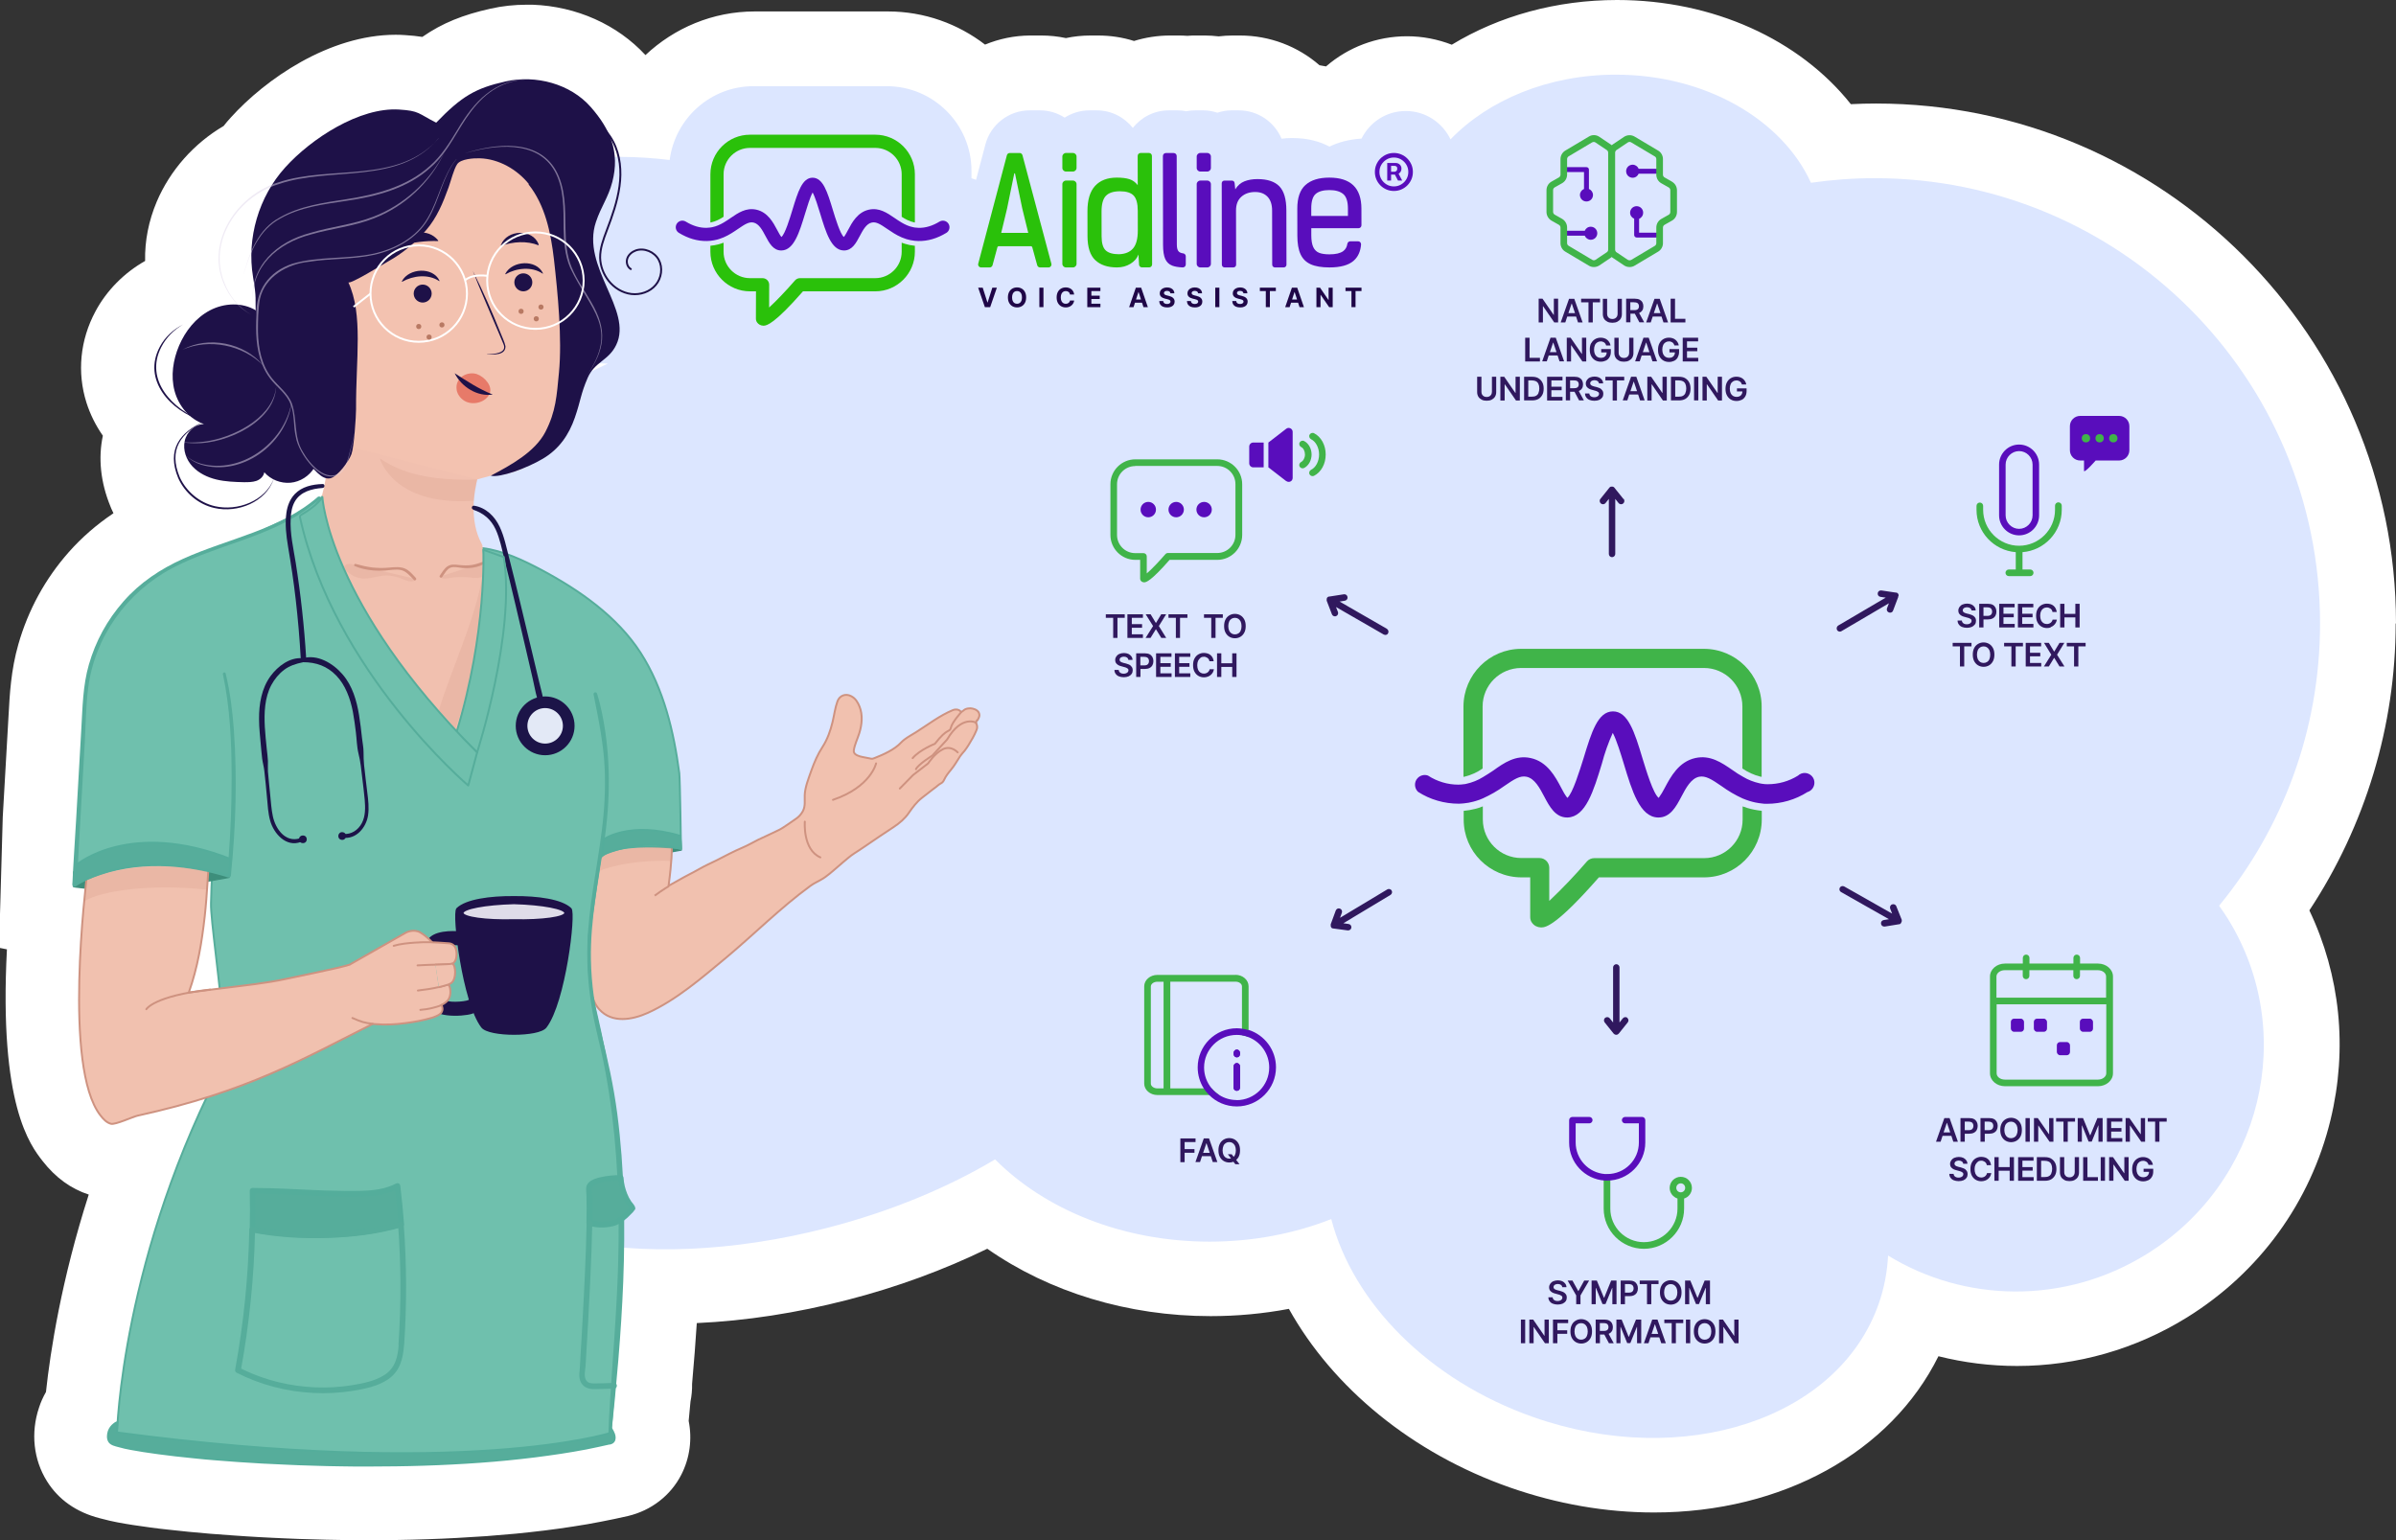 <?xml version="1.0" encoding="UTF-8"?>
<svg id="Layer_2" xmlns="http://www.w3.org/2000/svg" viewBox="0 0 2172.59 1396.74">
  <rect x="0" y="0" width="2172.59" height="1396.74" fill="#333333" stroke="none"/>
  <defs>
    <style>
      .cls-1, .cls-2, .cls-3, .cls-4, .cls-5, .cls-6 {
        stroke-linecap: round;
      }

      .cls-1, .cls-2, .cls-3, .cls-4, .cls-5, .cls-6, .cls-7, .cls-8, .cls-9, .cls-10 {
        stroke-width: 1.75px;
      }

      .cls-1, .cls-2, .cls-3, .cls-4, .cls-5, .cls-6, .cls-9 {
        stroke-linejoin: round;
      }

      .cls-1, .cls-4, .cls-7, .cls-9 {
        stroke: #ce9280;
      }

      .cls-1, .cls-11, .cls-9 {
        fill: #f1c1af;
      }

      .cls-2 {
        stroke: #56ad9b;
      }

      .cls-2, .cls-12 {
        fill: #6fc0ad;
      }

      .cls-13 {
        fill: #1c1448;
      }

      .cls-14 {
        fill: #54ad9b;
      }

      .cls-3, .cls-15 {
        fill: #1e1148;
      }

      .cls-3, .cls-5, .cls-6 {
        stroke: #1e1148;
      }

      .cls-16 {
        fill: #590dbc;
      }

      .cls-17 {
        fill: #dce6ff;
      }

      .cls-18 {
        fill: #fff;
      }

      .cls-19, .cls-20 {
        opacity: .2;
      }

      .cls-4, .cls-5, .cls-7, .cls-10 {
        fill: none;
      }

      .cls-21 {
        fill: #b87963;
      }

      .cls-22 {
        fill: #f3c2b0;
      }

      .cls-23 {
        fill: #e77a69;
      }

      .cls-24, .cls-8 {
        fill: #56ad9b;
      }

      .cls-25 {
        fill: #2ac10a;
      }

      .cls-20 {
        isolation: isolate;
      }

      .cls-20, .cls-26 {
        fill: #ce9280;
      }

      .cls-27 {
        fill: #40b449;
      }

      .cls-28 {
        fill: #30185e;
      }

      .cls-6 {
        fill: #dfdce9;
      }

      .cls-29 {
        fill: #3d8e7b;
        stroke: #3d8e7b;
        stroke-width: 1.16px;
      }

      .cls-29, .cls-7, .cls-8, .cls-10 {
        stroke-miterlimit: 10;
      }

      .cls-30 {
        fill: #e3e9f6;
      }

      .cls-31 {
        fill: #1f0647;
      }

      .cls-32 {
        fill: #dfd6ea;
      }

      .cls-8 {
        stroke: #54ad9b;
      }

      .cls-33 {
        opacity: .5;
      }

      .cls-10 {
        stroke: #fff;
      }

      .cls-34 {
        fill: #f1c0af;
      }
    </style>
  </defs>
  <g id="Layer_2-2" data-name="Layer_2">
    <g>
      <path class="cls-18" d="M2172.59,565.41c0-260.01-211.52-471.53-471.53-471.53-7.56,0-15.13.19-22.79.58C1631.72,35.88,1553.36,0,1466.27,0c-54.7,0-106.78,14.35-149.84,40.54-12.8-4.95-26.48-7.66-40.54-7.66-27.64,0-53.44,9.99-73.51,27.35-1.94-.39-3.98-.78-5.92-1.07-19.59-17.07-45-26.96-72.06-26.96h-6.79c-4.17,0-8.44.29-12.61.78-4.17-.48-8.24-.78-12.41-.78h-7.76c-2.72,0-5.43,0-8.15.29-2.62-.19-5.14-.29-7.76-.29h-7.95c-11.25,0-22.31,1.75-32.68,4.95-10.38-3.3-21.43-4.95-32.59-4.95h-6.79c-7.56,0-15.13.78-22.4,2.33-7.27-1.55-14.74-2.33-22.31-2.33h-10.28c-14.26.1-28.03,3.01-40.73,8.24-24.44-18.81-54.99-30.06-88.06-30.06h-120.84c-38.02,0-72.93,15.03-99.02,39.57-25.51-27.64-62.55-44.22-102.32-45.68h-5.33c-11.15,0-22.21,1.16-32.88,3.59-24.83,5.53-43.64,13-61.78,25.6-4.75-.78-9.99-1.26-15.91-1.65-2.72-.19-5.43-.29-8.24-.29-60.42,0-118.32,40.44-149.55,75.06-2.23,2.42-4.36,4.95-6.5,7.66-26.86,15.81-48.39,39.96-60.61,68.57-7.37,17.46-10.96,35.69-10.57,53.83-19.01,10.77-34.91,26.77-45,45.68-13.97,25.99-16.87,55.38-8.15,82.92,3.39,10.57,8.34,20.56,14.84,29.87-4.27,20.08-2.23,41.99,6.89,64.2l.78,1.94c.58,1.36,1.26,2.81,1.94,4.17-15.42,10.38-28.9,22.11-40.54,35.3-21.43,24.25-36.76,52.37-45.68,83.5-6.79,23.66-7.86,45.48-8.92,64.88l-5.24,91.65-2.52,88.84v30.06l6.3,1.26c-7.37,141.3,21.14,177.57,32.39,192.02,11.73,15.03,25.8,25.22,41.8,30.36-24.83,77.39-34.82,142.08-38.79,179.03-2.62,4.56-4.75,9.31-6.3,14.16-7.66,22.79-5.04,47.13,7.18,66.72,10.47,16.78,26.67,28.12,47.72,33.56,6.3,1.75,12.22,3.01,16.2,3.78,4.56.87,9.21,1.65,14.16,2.42s9.89,1.45,14.94,2.13c5.53.78,11.06,1.45,16.78,2.04,6.11.68,12.22,1.36,18.33,1.94,6.79.68,13.48,1.26,20.37,1.84,6.98.58,14.06,1.07,21.05,1.55,7.56.58,14.84.97,22.69,1.45,7.95.48,15.52.78,23.66,1.16,8.15.39,16.29.68,24.63.87,8.53.29,16.97.48,25.41.58,8.63.1,17.36.19,25.99.19s17.55,0,26.28-.19c8.92-.1,17.84-.39,26.96-.68,8.92-.29,17.84-.68,26.57-1.16,8.92-.48,17.94-1.07,26.86-1.65,8.83-.68,17.94-1.45,26.57-2.23,8.73-.87,17.46-1.84,26.38-2.91,8.53-1.07,17.07-2.23,25.7-3.59,8.44-1.26,16.78-2.72,25.12-4.36,8.15-1.55,16.39-3.3,24.44-5.14,21.05-4.95,38.7-18.52,48.39-37.44,7.76-15.13,9.99-32.39,6.69-48.78.58-5.82,1.16-11.73,1.65-17.55,1.07-5.33,1.55-10.67,1.45-16.1,1.75-19.98,3.2-38.11,4.27-55.09,44.61-2.04,90.48-9.12,136.74-21.05,44.51-11.44,87.48-27.25,126.66-46.36,56.15,39.28,127.43,61.1,202.5,61.1,24.15,0,47.91-2.23,70.99-6.59,39.96,71.67,112.01,131.02,200.37,161.96,42.96,15.03,86.99,22.69,130.83,22.69,116.57,0,214.72-54.79,257.78-141.69,23.18,5.82,47.13,8.83,71.38,8.83h0c54.31,0,107.55-15.23,154.01-44.03,65.75-40.83,112.01-104.45,130.15-179.22,15.71-64.69,8.83-131.02-19.2-189.89,50.72-76.81,78.26-167.49,78.26-260.2h.29Z"/>
      <path class="cls-17" d="M2012.28,821.25c57.12-69.63,91.45-158.76,91.45-255.84,0-223.06-180.77-403.83-403.83-403.83-19.59,0-38.89,1.45-57.8,4.17-25.99-57.12-95.33-98.05-176.99-98.05-61.2,0-115.51,23.08-149.84,58.67-7.27-15.13-22.6-25.7-40.54-25.7s-32.78,10.28-40.15,25.02c-10.86.68-20.56,3.1-29.09,7.27-8.34-4.46-19.3-7.76-33.36-7.76h-1.45c-2.91,0-5.82.19-8.63.58-6.4-15.13-21.34-25.7-38.79-25.7h-6.79c-4.46,0-8.63.87-12.61,2.13-3.98-1.26-8.15-2.13-12.51-2.13h-7.66c-2.72,0-5.43.29-8.05.78-2.52-.48-5.14-.78-7.86-.78h-7.95c-13.19,0-25.02,6.21-32.59,15.91-7.76-9.6-19.4-15.91-32.68-15.91h-6.79c-8.24,0-15.91,2.52-22.4,6.59-6.5-4.17-14.06-6.59-22.31-6.59h-9.7c-18.72.1-35.11,12.9-39.86,30.94l-8.44,32c-1.36-.48-2.81-.97-4.17-1.36v-6.79c0-42.28-34.53-76.71-76.81-76.71h-120.84c-38.89,0-71.09,29.19-76.03,66.92-14.55-1.75-29.68-2.81-45.29-2.81-104.35,0-189.02,41.99-189.02,93.88s78.85,90.87,178.25,93.59c-154.98,70.8-252.25,172.34-252.25,285.13,0,98.82,74.58,188.92,197.16,257.29-73.32,49.46-113.86,110.46-100.09,164,22.6,87.38,181.36,122,354.66,77.2,57.32-14.84,108.91-36.47,151.68-61.97,45.1,45.39,115.41,74.58,194.45,74.58,39.67,0,77.2-7.37,110.37-20.46,19.59,75.36,87.77,146.06,183.3,179.61,136.26,47.81,276.4,1.75,313.06-102.7,5.04-14.35,7.76-29,8.53-43.84,69.15,42.48,159.92,44.9,234.41-1.26,104.64-64.88,137.62-201.04,73.71-304.14-2.52-4.07-5.24-7.95-7.95-11.83l.1-.1Z"/>
      <g>
        <path class="cls-28" d="M1790.78,566.28c.68-.97.97-2.04.97-3.3,0-.97-.19-1.75-.48-2.42-.39-.68-.87-1.26-1.45-1.75s-1.26-.87-2.04-1.16-1.55-.58-2.33-.78l-2.04-.48-1.75-.58c-.58-.19-1.07-.58-1.36-.87-.39-.39-.58-.87-.58-1.45s.19-.97.48-1.45c.29-.39.78-.78,1.36-.97.58-.19,1.26-.39,2.04-.39,1.16,0,2.13.29,2.81.78.68.48,1.16,1.26,1.26,2.13h3.78c0-1.16-.39-2.33-1.07-3.2-.68-.97-1.55-1.65-2.72-2.23-1.16-.48-2.52-.78-3.98-.78s-2.81.29-4.07.78c-1.16.48-2.13,1.26-2.81,2.23-.68.97-1.07,2.04-1.07,3.3,0,1.55.48,2.81,1.55,3.69.97.97,2.42,1.65,4.17,2.04l2.42.68c.78.19,1.45.39,2.04.68s1.07.58,1.36.87.48.78.48,1.36-.19,1.16-.58,1.65-.87.78-1.55,1.07-1.36.39-2.23.39-1.55-.1-2.23-.39-1.16-.58-1.55-1.16c-.39-.48-.68-1.07-.68-1.84h-3.88c0,1.45.39,2.62,1.16,3.59.68.97,1.65,1.75,2.91,2.23s2.72.78,4.36.78,3.2-.29,4.36-.78,2.13-1.26,2.81-2.23h.1Z"/>
        <path class="cls-28" d="M1806.87,548.43c-1.16-.58-2.52-.87-4.17-.87h-8.05v21.43h3.88v-7.27h4.07c1.65,0,3.01-.29,4.17-.87s2.04-1.45,2.62-2.52c.58-1.07.87-2.33.87-3.69s-.29-2.62-.87-3.69-1.45-1.94-2.52-2.52ZM1805.9,556.68c-.29.58-.78,1.07-1.36,1.36s-1.45.48-2.42.48h-3.59v-7.76h3.59c.97,0,1.75.19,2.42.48s1.07.78,1.36,1.36.48,1.26.48,2.04-.19,1.45-.48,2.04Z"/>
        <polygon class="cls-28" points="1826.85 565.79 1816.67 565.79 1816.67 559.78 1825.98 559.78 1825.98 556.58 1816.67 556.58 1816.67 550.76 1826.76 550.76 1826.76 547.56 1812.79 547.56 1812.79 568.99 1826.85 568.99 1826.85 565.79"/>
        <polygon class="cls-28" points="1843.82 565.79 1833.64 565.79 1833.64 559.78 1843.05 559.78 1843.05 556.58 1833.64 556.58 1833.64 550.76 1843.73 550.76 1843.73 547.56 1829.76 547.56 1829.76 568.99 1843.82 568.99 1843.82 565.79"/>
        <path class="cls-28" d="M1859.44,568.7c1.07-.39,1.94-.87,2.72-1.55s1.45-1.45,1.94-2.33.78-1.84.97-2.91h-3.88c-.1.68-.29,1.16-.68,1.65-.29.48-.68.87-1.16,1.26-.48.39-.97.58-1.55.78s-1.16.29-1.84.29c-1.16,0-2.23-.29-3.1-.87s-1.65-1.45-2.13-2.52c-.48-1.16-.78-2.52-.78-4.17s.29-3.01.78-4.07,1.26-1.94,2.13-2.52c.87-.58,1.94-.87,3.1-.87.68,0,1.26,0,1.84.29s1.07.48,1.55.78c.48.39.78.78,1.16,1.26.29.48.48,1.07.58,1.75h3.88c-.19-1.16-.48-2.23-.97-3.2-.48-.97-1.16-1.75-1.94-2.42s-1.75-1.16-2.72-1.45c-1.07-.29-2.13-.48-3.3-.48-1.84,0-3.49.48-5.04,1.36-1.45.87-2.62,2.13-3.49,3.78s-1.26,3.59-1.26,5.92.39,4.27,1.26,5.92,2.04,2.91,3.49,3.78,3.2,1.36,5.04,1.36c1.26,0,2.42-.19,3.49-.58l-.1-.19Z"/>
        <polygon class="cls-28" points="1871.95 559.88 1881.84 559.88 1881.84 568.99 1885.72 568.99 1885.72 547.56 1881.84 547.56 1881.84 556.68 1871.95 556.68 1871.95 547.56 1868.07 547.56 1868.07 568.99 1871.95 568.99 1871.95 559.88"/>
        <polygon class="cls-28" points="1770.6 586.16 1777.2 586.16 1777.2 604.39 1781.08 604.39 1781.08 586.16 1787.67 586.16 1787.67 582.96 1770.6 582.96 1770.6 586.16"/>
        <path class="cls-28" d="M1803.67,583.93c-1.45-.87-3.2-1.36-5.04-1.36s-3.59.48-5.04,1.36c-1.45.87-2.72,2.13-3.49,3.78-.87,1.65-1.26,3.59-1.26,5.92s.39,4.27,1.26,5.92c.87,1.65,2.04,2.91,3.49,3.78s3.2,1.36,5.04,1.36,3.59-.48,5.04-1.36c1.45-.87,2.62-2.13,3.49-3.78s1.26-3.59,1.26-5.92-.39-4.27-1.26-5.92c-.87-1.65-2.04-2.91-3.49-3.78ZM1803.87,597.8c-.48,1.16-1.16,1.94-2.13,2.52-.87.58-1.94.87-3.1.87s-2.23-.29-3.1-.87c-.87-.58-1.65-1.45-2.13-2.52-.48-1.16-.78-2.52-.78-4.07s.29-3.01.78-4.17,1.26-1.94,2.13-2.52c.87-.58,1.94-.87,3.1-.87s2.23.29,3.1.87c.87.58,1.55,1.45,2.13,2.52.48,1.16.78,2.52.78,4.17s-.29,3.01-.78,4.07Z"/>
        <polygon class="cls-28" points="1817.25 586.16 1823.85 586.16 1823.85 604.39 1827.73 604.39 1827.73 586.16 1834.32 586.16 1834.32 582.96 1817.25 582.96 1817.25 586.16"/>
        <polygon class="cls-28" points="1840.72 595.18 1850.03 595.18 1850.03 591.98 1840.72 591.98 1840.72 586.16 1850.81 586.16 1850.81 582.96 1836.84 582.96 1836.84 604.39 1850.9 604.39 1850.9 601.19 1840.72 601.19 1840.72 595.18"/>
        <polygon class="cls-28" points="1871.85 582.96 1867.49 582.96 1862.74 590.82 1862.54 590.82 1857.79 582.96 1853.43 582.96 1860.02 593.72 1853.33 604.39 1857.79 604.39 1862.54 596.63 1862.74 596.63 1867.49 604.39 1871.95 604.39 1865.26 593.72 1871.85 582.96"/>
        <polygon class="cls-28" points="1874.08 582.96 1874.08 586.16 1880.68 586.16 1880.68 604.39 1884.56 604.39 1884.56 586.16 1891.15 586.16 1891.15 582.96 1874.08 582.96"/>
      </g>
      <g>
        <g>
          <path class="cls-16" d="M1830.83,485.49c-9.99,0-18.14-8.15-18.14-18.14v-46.07c0-9.99,8.15-18.14,18.14-18.14s18.14,8.15,18.14,18.14v46.07c0,9.99-8.15,18.14-18.14,18.14ZM1830.83,409.07c-6.69,0-12.22,5.53-12.22,12.22v46.07c0,6.69,5.53,12.22,12.22,12.22s12.22-5.53,12.22-12.22v-46.07c0-6.69-5.53-12.22-12.22-12.22Z"/>
          <path class="cls-27" d="M1866.42,455.53c-1.65,0-3.01,1.36-3.01,3.01v3.78c0,17.94-14.64,32.59-32.59,32.59s-32.59-14.64-32.59-32.59v-3.59c0-1.65-1.36-3.01-3.01-3.01s-3.01,1.36-3.01,3.01v3.59c0,20.27,15.71,36.85,35.59,38.4v15.71h-6.3c-1.65,0-3.01,1.36-3.01,3.01s1.36,3.01,3.01,3.01h19.4c1.65,0,3.01-1.36,3.01-3.01s-1.36-3.01-3.01-3.01h-6.98v-15.71c19.88-1.55,35.59-18.23,35.59-38.4v-3.78c0-1.65-1.36-3.01-3.01-3.01h-.1Z"/>
        </g>
        <g>
          <path class="cls-16" d="M1930.82,386.47v21.82c0,5.14-4.17,9.31-9.31,9.31h-21.24s-9.5,10.96-10.57,9.6v-9.6h-3.49c-5.14,0-9.31-4.17-9.31-9.31v-21.82c0-5.14,4.17-9.31,9.31-9.31h35.3c5.14,0,9.31,4.17,9.31,9.31Z"/>
          <g>
            <circle class="cls-27" cx="1891.44" cy="397.43" r="3.78"/>
            <circle class="cls-27" cx="1903.86" cy="397.43" r="3.78"/>
            <circle class="cls-27" cx="1916.27" cy="397.43" r="3.78"/>
          </g>
        </g>
      </g>
      <g>
        <g>
          <path class="cls-16" d="M1145.84,401.31v22.5h-9.41c-2.04,0-3.69-1.65-3.69-3.69v-15.13c0-2.04,1.65-3.69,3.69-3.69,0,0,9.41,0,9.41,0Z"/>
          <path class="cls-16" d="M1166.31,436.32l-16.2-12.51v-22.5l16.2-12.51c2.33-1.84,5.82-.1,5.82,2.81v41.8c0,3.01-3.39,4.66-5.82,2.81v.1Z"/>
          <path class="cls-27" d="M1190.17,431.76c-1.07,0-2.23-.58-2.72-1.65-.78-1.45-.1-3.3,1.36-4.07,4.36-2.13,7.27-7.76,7.27-13.87s-2.91-11.73-7.27-13.87c-1.45-.78-2.13-2.62-1.36-4.07.78-1.45,2.62-2.13,4.07-1.36,6.4,3.2,10.57,10.77,10.57,19.3s-4.17,16.1-10.57,19.3c-.39.19-.87.29-1.36.29Z"/>
          <path class="cls-27" d="M1181.15,424.68c-1.07,0-2.23-.58-2.72-1.65-.78-1.45-.1-3.3,1.36-4.07,2.04-1.07,3.49-3.78,3.49-6.79s-1.36-5.82-3.49-6.79c-1.45-.78-2.13-2.62-1.36-4.07.78-1.45,2.62-2.13,4.07-1.36,4.07,2.04,6.79,6.89,6.79,12.22s-2.72,10.18-6.79,12.22c-.39.19-.87.29-1.36.29Z"/>
        </g>
        <g>
          <path class="cls-27" d="M1037.52,528.07h-.19c-1.16,0-2.23-.58-2.91-1.45-.39-.48-.58-1.16-.58-1.84v-17.07h-4.36c-12.41,0-22.6-10.09-22.6-22.6v-45.97c0-12.41,10.09-22.6,22.6-22.6h74.29c12.41,0,22.6,10.09,22.6,22.6v45.97c0,12.41-10.09,22.6-22.6,22.6h-43.25c-16.97,19.49-21.43,20.37-22.89,20.37h-.1ZM1029.37,422.65c-9.12,0-16.49,7.37-16.49,16.49v45.97c0,9.12,7.37,16.49,16.49,16.49h7.47c.78,0,1.55.29,2.13.87s.87,1.36.87,2.13v15.42c4.07-3.39,11.06-10.77,16.87-17.46.58-.68,1.45-1.07,2.33-1.07h44.71c9.12,0,16.49-7.37,16.49-16.49v-45.97c0-9.12-7.37-16.49-16.49-16.49h-74.29l-.1.1Z"/>
          <g>
            <circle class="cls-16" cx="1041.2" cy="462.12" r="6.98"/>
            <circle class="cls-16" cx="1066.51" cy="462.12" r="6.98"/>
            <circle class="cls-16" cx="1091.83" cy="462.12" r="6.98"/>
          </g>
        </g>
      </g>
      <g>
        <polygon class="cls-28" points="1013.27 578.5 1013.27 560.27 1019.86 560.27 1019.86 557.07 1002.7 557.07 1002.7 560.27 1009.39 560.27 1009.39 578.5 1013.27 578.5"/>
        <polygon class="cls-28" points="1036.35 575.2 1026.27 575.2 1026.27 569.29 1035.58 569.29 1035.58 565.99 1026.27 565.99 1026.27 560.27 1036.35 560.27 1036.35 557.07 1022.29 557.07 1022.29 578.5 1036.35 578.5 1036.35 575.2"/>
        <polygon class="cls-28" points="1057.49 578.5 1050.8 567.73 1057.4 557.07 1052.94 557.07 1048.18 564.92 1048.09 564.92 1043.33 557.07 1038.87 557.07 1045.56 567.73 1038.78 578.5 1043.24 578.5 1048.09 570.64 1048.18 570.64 1053.03 578.5 1057.49 578.5"/>
        <polygon class="cls-28" points="1066.22 578.5 1070 578.5 1070 560.27 1076.7 560.27 1076.7 557.07 1059.53 557.07 1059.53 560.27 1066.22 560.27 1066.22 578.5"/>
        <polygon class="cls-28" points="1108.8 557.07 1091.73 557.07 1091.73 560.27 1098.32 560.27 1098.32 578.5 1102.2 578.5 1102.2 560.27 1108.8 560.27 1108.8 557.07"/>
        <path class="cls-28" d="M1128.29,561.82c-.87-1.65-2.04-2.91-3.49-3.78s-3.2-1.36-5.04-1.36-3.59.48-5.04,1.36c-1.45.87-2.72,2.13-3.49,3.78-.87,1.65-1.26,3.59-1.26,5.92s.39,4.27,1.26,5.92c.87,1.65,2.04,2.91,3.49,3.78s3.2,1.36,5.04,1.36,3.59-.48,5.04-1.36c1.45-.87,2.62-2.13,3.49-3.78.87-1.65,1.26-3.59,1.26-5.92s-.39-4.27-1.26-5.92ZM1124.99,571.9c-.48,1.16-1.16,1.94-2.13,2.52-.87.58-1.94.87-3.1.87s-2.23-.29-3.1-.87-1.65-1.45-2.13-2.52c-.48-1.16-.78-2.52-.78-4.07s.29-3.01.78-4.17,1.26-1.94,2.13-2.52c.87-.58,1.94-.87,3.1-.87s2.23.29,3.1.87,1.55,1.45,2.13,2.52c.48,1.16.78,2.52.78,4.17s-.29,3.01-.78,4.07Z"/>
        <path class="cls-28" d="M1025.3,603.62c-.58-.48-1.26-.87-2.04-1.16s-1.55-.58-2.33-.78l-2.04-.48c-.58-.19-1.16-.39-1.75-.58s-1.07-.58-1.36-.87c-.39-.39-.58-.87-.58-1.45s.19-.97.48-1.45c.29-.39.78-.78,1.36-.97.58-.19,1.26-.39,2.04-.39,1.16,0,2.13.29,2.81.78.68.48,1.16,1.26,1.26,2.13h3.78c0-1.16-.39-2.33-1.07-3.2-.68-.97-1.55-1.65-2.72-2.23-1.16-.48-2.52-.78-3.98-.78s-2.81.29-4.07.78c-1.16.48-2.13,1.26-2.81,2.23s-1.07,2.04-1.07,3.3c0,1.55.48,2.81,1.55,3.69.97.97,2.42,1.65,4.17,2.04l2.42.68c.78.19,1.45.39,2.04.68s1.07.58,1.36.87.48.78.48,1.36-.19,1.16-.58,1.65-.87.78-1.55,1.07-1.36.39-2.23.39-1.55-.1-2.23-.39-1.16-.58-1.55-1.16c-.39-.48-.68-1.07-.68-1.84h-3.88c0,1.45.39,2.62,1.16,3.59.68.97,1.65,1.75,2.91,2.23s2.72.78,4.36.78,3.2-.29,4.36-.78,2.13-1.26,2.81-2.23.97-2.04.97-3.3c0-.97-.19-1.75-.48-2.42-.39-.68-.87-1.26-1.45-1.75h.1Z"/>
        <path class="cls-28" d="M1042.46,593.34c-1.16-.58-2.52-.87-4.17-.87h-8.05v21.43h3.88v-7.27h4.07c1.65,0,3.01-.29,4.17-.87s2.04-1.45,2.62-2.52c.58-1.07.87-2.33.87-3.69s-.29-2.62-.87-3.69-1.45-1.94-2.52-2.52ZM1041.39,601.58c-.29.58-.78,1.07-1.36,1.36s-1.45.48-2.42.48h-3.59v-7.76h3.59c.97,0,1.75.19,2.42.48s1.07.78,1.36,1.36.48,1.26.48,2.04-.19,1.45-.48,2.04Z"/>
        <polygon class="cls-28" points="1052.16 604.68 1061.57 604.68 1061.57 601.39 1052.16 601.39 1052.16 595.66 1062.25 595.66 1062.25 592.46 1048.28 592.46 1048.28 613.9 1062.34 613.9 1062.34 610.6 1052.16 610.6 1052.16 604.68"/>
        <polygon class="cls-28" points="1069.23 604.68 1078.54 604.68 1078.54 601.39 1069.23 601.39 1069.23 595.66 1079.31 595.66 1079.31 592.46 1065.35 592.46 1065.35 613.9 1079.31 613.9 1079.31 610.6 1069.23 610.6 1069.23 604.68"/>
        <path class="cls-28" d="M1088.43,596.44c.87-.58,1.94-.87,3.1-.87.68,0,1.26,0,1.84.29s1.07.48,1.55.78c.48.39.78.78,1.16,1.26.29.48.48,1.07.58,1.75h3.88c-.19-1.16-.48-2.23-.97-3.2-.48-.97-1.16-1.75-1.94-2.42s-1.75-1.16-2.72-1.45c-1.07-.29-2.13-.48-3.3-.48-1.84,0-3.49.48-5.04,1.36-1.45.87-2.62,2.13-3.49,3.78-.87,1.65-1.26,3.59-1.26,5.92s.39,4.27,1.26,5.92,2.04,2.91,3.49,3.78,3.2,1.36,5.04,1.36c1.26,0,2.42-.19,3.49-.58s1.94-.87,2.72-1.55,1.45-1.45,1.94-2.33c.48-.87.78-1.84.97-2.91h-3.88c-.1.68-.29,1.16-.68,1.65-.29.48-.68.87-1.16,1.26s-.97.58-1.55.78c-.58.19-1.16.29-1.84.29-1.16,0-2.23-.29-3.1-.87s-1.65-1.45-2.13-2.52c-.48-1.16-.78-2.52-.78-4.17s.29-3.01.78-4.07,1.26-1.94,2.13-2.52l-.1-.19Z"/>
        <polygon class="cls-28" points="1117.33 601.48 1107.44 601.48 1107.44 592.46 1103.56 592.46 1103.56 613.9 1107.44 613.9 1107.44 604.78 1117.33 604.78 1117.33 613.9 1121.21 613.9 1121.21 592.46 1117.33 592.46 1117.33 601.48"/>
      </g>
      <g>
        <polygon class="cls-28" points="1074.17 1035.67 1084.07 1035.67 1084.07 1032.38 1070.3 1032.38 1070.3 1053.91 1074.17 1053.91 1074.17 1045.37 1083.1 1045.37 1083.1 1042.07 1074.17 1042.07 1074.17 1035.67"/>
        <path class="cls-28" d="M1091.53,1032.38l-7.56,21.43h4.17l1.75-5.33h8.05l1.75,5.33h4.17l-7.56-21.43h-4.75ZM1090.95,1045.47l2.91-8.63h.19l2.91,8.63h-6.01Z"/>
        <path class="cls-28" d="M1123.15,1049.06c.87-1.65,1.26-3.59,1.26-5.92s-.39-4.27-1.26-5.92-2.04-2.91-3.49-3.78-3.2-1.36-5.04-1.36-3.59.48-5.04,1.36c-1.45.87-2.72,2.13-3.49,3.78-.87,1.65-1.26,3.59-1.26,5.92s.39,4.27,1.26,5.92,2.04,2.91,3.49,3.78,3.2,1.36,5.04,1.36c1.36,0,2.62-.19,3.78-.68l1.75,2.23h3.78l-3.01-3.88c.87-.78,1.65-1.65,2.23-2.72v-.1ZM1111.51,1049.83c-.87-.58-1.65-1.45-2.13-2.52-.48-1.16-.78-2.52-.78-4.07s.29-3.01.78-4.17,1.26-1.94,2.13-2.52c.87-.58,1.94-.87,3.1-.87s2.23.29,3.1.87,1.55,1.45,2.13,2.52c.48,1.16.78,2.52.78,4.17s-.29,3.01-.78,4.07c-.29.68-.78,1.26-1.16,1.75l-1.84-2.33h-3.49l2.91,3.78c-.48.1-.97.19-1.55.19-1.16,0-2.23-.29-3.1-.87h-.1Z"/>
      </g>
      <g>
        <path class="cls-27" d="M1120.34,884.09h-70.89c-6.59,0-11.93,4.66-11.93,10.38v88.16c0,5.72,5.33,10.38,11.93,10.38h56.25c-2.62-1.65-4.95-3.69-6.89-6.01h-37.63v-96.79h59.16c3.2,0,5.82,1.94,5.82,4.27v44.32c2.13.39,4.17.87,6.01,1.65v-46.07c0-5.72-5.33-10.38-11.93-10.38l.1.1ZM1055.07,986.99h-5.72c-3.2,0-5.82-2.04-5.82-4.27v-88.16c0-2.33,2.72-4.27,5.82-4.27h5.72v96.79-.1Z"/>
        <g>
          <path class="cls-16" d="M1124.41,954.79v1.16c0,1.65-1.36,2.91-2.91,2.91s-2.91-1.36-2.91-2.91v-1.16c0-1.65,1.36-3.01,2.91-3.01s2.91,1.36,2.91,3.01Z"/>
          <path class="cls-16" d="M1124.41,966.91v19.4c0,1.65-1.36,2.91-2.91,2.91-1.45,0-2.62-.97-2.91-2.33v-19.98c0-1.65,1.36-2.91,2.91-2.91s2.91,1.36,2.91,2.91Z"/>
          <path class="cls-16" d="M1132.27,934.23c-1.94-.68-3.98-1.07-6.01-1.36-1.55-.19-3.2-.39-4.75-.39-19.59,0-35.5,15.91-35.5,35.5,0,6.98,2.04,13.48,5.43,18.91,1.36,2.23,3.01,4.17,4.85,6.01,6.4,6.5,15.32,10.47,25.22,10.47,19.59,0,35.5-15.91,35.5-35.5,0-15.81-10.38-29.19-24.63-33.85l-.1.19ZM1121.4,997.56c-5.82,0-11.25-1.65-15.81-4.56-2.62-1.65-4.95-3.69-6.89-6.01-4.27-5.14-6.89-11.73-6.89-18.91,0-16.29,13.29-29.58,29.58-29.58,1.65,0,3.2.1,4.75.39,2.13.39,4.17.87,6.01,1.65,10.96,4.27,18.72,15.03,18.72,27.54,0,16.29-13.29,29.58-29.58,29.58l.1-.1Z"/>
        </g>
        <path class="cls-16" d="M1124.41,966.91v19.4c0,1.65-1.36,2.91-2.91,2.91-1.45,0-2.62-.97-2.91-2.33v-19.98c0-1.65,1.36-2.91,2.91-2.91s2.91,1.36,2.91,2.91Z"/>
        <path class="cls-16" d="M1124.41,954.79v1.16c0,1.65-1.36,2.91-2.91,2.91s-2.91-1.36-2.91-2.91v-1.16c0-1.65,1.36-3.01,2.91-3.01s2.91,1.36,2.91,3.01Z"/>
      </g>
      <g>
        <path class="cls-28" d="M1769.44,1030.05l1.75,5.33h4.17l-7.56-21.43h-4.75l-7.56,21.43h4.17l1.75-5.33h8.05ZM1765.27,1018.31h.19l2.91,8.63h-6.01l2.91-8.63h0Z"/>
        <path class="cls-28" d="M1792.42,1024.71c.58-1.07.87-2.33.87-3.69s-.29-2.62-.87-3.69-1.45-1.94-2.52-2.52c-1.16-.58-2.52-.87-4.17-.87h-8.05v21.43h3.88v-7.27h4.07c1.65,0,3.01-.29,4.17-.87s2.04-1.45,2.62-2.52ZM1788.93,1023.06c-.29.58-.78,1.07-1.36,1.36s-1.45.48-2.42.48h-3.59v-7.76h3.59c.97,0,1.75.19,2.42.48s1.07.78,1.36,1.36.48,1.26.48,2.04-.19,1.45-.48,2.04Z"/>
        <path class="cls-28" d="M1810.56,1024.71c.58-1.07.87-2.33.87-3.69s-.29-2.62-.87-3.69-1.45-1.94-2.52-2.52c-1.16-.58-2.52-.87-4.17-.87h-8.05v21.43h3.88v-7.27h4.07c1.65,0,3.01-.29,4.17-.87s2.04-1.45,2.62-2.52ZM1806.97,1023.06c-.29.58-.78,1.07-1.36,1.36s-1.45.48-2.42.48h-3.59v-7.76h3.59c.97,0,1.75.19,2.42.48s1.07.78,1.36,1.36.48,1.26.48,2.04-.19,1.45-.48,2.04Z"/>
        <path class="cls-28" d="M1832.09,1030.63c.87-1.65,1.26-3.59,1.26-5.92s-.39-4.27-1.26-5.92c-.87-1.65-2.04-2.91-3.49-3.78s-3.2-1.36-5.04-1.36-3.59.48-5.04,1.36c-1.45.87-2.72,2.13-3.49,3.78-.87,1.65-1.26,3.59-1.26,5.92s.39,4.27,1.26,5.92c.87,1.65,2.04,2.91,3.49,3.78s3.2,1.36,5.04,1.36,3.59-.48,5.04-1.36c1.45-.87,2.62-2.13,3.49-3.78ZM1828.7,1028.79c-.48,1.16-1.16,1.94-2.13,2.52-.87.58-1.94.87-3.1.87s-2.23-.29-3.1-.87c-.87-.58-1.65-1.45-2.13-2.52-.48-1.16-.78-2.52-.78-4.07s.29-3.01.78-4.17,1.26-1.94,2.13-2.52c.87-.58,1.94-.87,3.1-.87s2.23.29,3.1.87c.87.58,1.55,1.45,2.13,2.52.48,1.16.78,2.52.78,4.17s-.29,3.01-.78,4.07Z"/>
        <rect class="cls-28" x="1836.65" y="1013.95" width="3.88" height="21.43"/>
        <polygon class="cls-28" points="1848.19 1020.74 1848.38 1020.74 1858.47 1035.38 1861.96 1035.38 1861.96 1013.95 1858.08 1013.95 1858.08 1028.5 1857.89 1028.5 1847.8 1013.95 1844.31 1013.95 1844.31 1035.38 1848.19 1035.38 1848.19 1020.74"/>
        <polygon class="cls-28" points="1871.08 1035.38 1874.96 1035.38 1874.96 1017.15 1881.55 1017.15 1881.55 1013.95 1864.39 1013.95 1864.39 1017.15 1871.08 1017.15 1871.08 1035.38"/>
        <polygon class="cls-28" points="1906.57 1035.38 1906.57 1013.95 1901.82 1013.95 1895.42 1029.47 1895.13 1029.47 1888.82 1013.95 1883.98 1013.95 1883.98 1035.38 1887.76 1035.38 1887.76 1020.64 1887.95 1020.64 1893.87 1035.28 1896.68 1035.28 1902.6 1020.64 1902.79 1020.64 1902.79 1035.38 1906.57 1035.38"/>
        <polygon class="cls-28" points="1924.42 1032.08 1914.33 1032.08 1914.33 1026.17 1923.64 1026.17 1923.64 1022.97 1914.33 1022.97 1914.33 1017.15 1924.42 1017.15 1924.42 1013.95 1910.45 1013.95 1910.45 1035.38 1924.42 1035.38 1924.42 1032.08"/>
        <polygon class="cls-28" points="1945.07 1035.38 1945.07 1013.95 1941.19 1013.95 1941.19 1028.5 1941 1028.5 1930.91 1013.95 1927.42 1013.95 1927.42 1035.38 1931.3 1035.38 1931.3 1020.74 1931.5 1020.74 1941.58 1035.38 1945.07 1035.38"/>
        <polygon class="cls-28" points="1947.5 1013.95 1947.5 1017.15 1954.19 1017.15 1954.19 1035.38 1958.07 1035.38 1958.07 1017.15 1964.66 1017.15 1964.66 1013.95 1947.5 1013.95"/>
        <path class="cls-28" d="M1782.34,1060.6c-.58-.48-1.26-.87-2.04-1.16-.78-.29-1.55-.58-2.33-.78l-2.04-.48c-.58-.19-1.16-.39-1.75-.58s-1.07-.58-1.36-.87c-.39-.39-.58-.87-.58-1.45s.19-.97.48-1.45c.29-.39.78-.78,1.36-.97s1.26-.39,2.04-.39c1.16,0,2.13.29,2.81.78.68.48,1.16,1.26,1.26,2.13h3.78c0-1.16-.39-2.33-1.07-3.2-.68-.97-1.55-1.65-2.72-2.23-1.16-.48-2.52-.78-3.98-.78s-2.81.29-4.07.78c-1.16.48-2.13,1.26-2.81,2.23-.68.97-1.07,2.04-1.07,3.3,0,1.55.48,2.81,1.55,3.69.97.97,2.42,1.65,4.17,2.04l2.42.68c.78.19,1.45.39,2.04.68s1.07.58,1.36.87.48.78.48,1.36-.19,1.16-.58,1.65c-.39.48-.87.78-1.55,1.07s-1.36.39-2.23.39-1.55-.1-2.23-.39-1.16-.58-1.55-1.16c-.39-.48-.68-1.07-.68-1.84h-3.88c0,1.45.39,2.62,1.16,3.59.68.97,1.65,1.75,2.91,2.23s2.72.78,4.36.78,3.2-.29,4.36-.78,2.13-1.26,2.81-2.23c.68-.97.97-2.04.97-3.3,0-.97-.19-1.75-.48-2.42-.39-.68-.87-1.26-1.45-1.75h.1Z"/>
        <path class="cls-28" d="M1793.3,1053.42c.87-.58,1.94-.87,3.1-.87.68,0,1.26,0,1.84.29s1.07.48,1.55.78c.48.39.78.78,1.16,1.26.29.48.48,1.07.58,1.75h3.88c-.19-1.16-.48-2.23-.97-3.2s-1.16-1.75-1.94-2.42-1.75-1.16-2.72-1.45c-1.07-.29-2.13-.48-3.3-.48-1.84,0-3.49.48-5.04,1.36-1.45.87-2.62,2.13-3.49,3.78s-1.26,3.59-1.26,5.92.39,4.27,1.26,5.92,2.04,2.91,3.49,3.78,3.2,1.36,5.04,1.36c1.26,0,2.42-.19,3.49-.58s1.94-.87,2.72-1.55c.78-.68,1.45-1.45,1.94-2.33s.78-1.84.97-2.91h-3.88c-.1.68-.29,1.16-.68,1.65-.29.48-.68.87-1.16,1.26-.48.39-.97.58-1.55.78-.58.19-1.16.29-1.84.29-1.16,0-2.23-.29-3.1-.87s-1.65-1.45-2.13-2.52c-.48-1.16-.78-2.52-.78-4.17s.29-3.01.78-4.07,1.26-1.94,2.13-2.52l-.1-.19Z"/>
        <polygon class="cls-28" points="1822.29 1058.37 1812.31 1058.37 1812.31 1049.35 1808.43 1049.35 1808.43 1070.78 1812.31 1070.78 1812.31 1061.66 1822.29 1061.66 1822.29 1070.78 1826.17 1070.78 1826.17 1049.35 1822.29 1049.35 1822.29 1058.37"/>
        <polygon class="cls-28" points="1833.84 1061.57 1843.15 1061.57 1843.15 1058.37 1833.84 1058.37 1833.84 1052.55 1843.92 1052.55 1843.92 1049.35 1829.96 1049.35 1829.96 1070.78 1844.02 1070.78 1844.02 1067.48 1833.84 1067.48 1833.84 1061.57"/>
        <path class="cls-28" d="M1859.83,1050.61c-1.55-.87-3.39-1.26-5.53-1.26h-7.37v21.43h7.27c2.13,0,4.07-.39,5.62-1.26s2.72-2.13,3.59-3.69,1.26-3.49,1.26-5.72-.39-4.17-1.26-5.72c-.87-1.65-2.04-2.81-3.49-3.69l-.1-.1ZM1860.02,1064.19c-.48,1.07-1.26,1.94-2.23,2.42-.97.58-2.23.78-3.78.78h-3.2v-14.74h3.3c1.45,0,2.72.29,3.69.78s1.75,1.36,2.23,2.42.78,2.42.78,4.07-.29,3.01-.78,4.07v.19Z"/>
        <path class="cls-28" d="M1881.26,1063.02c0,.87-.19,1.75-.58,2.42s-.97,1.26-1.65,1.65-1.55.58-2.52.58-1.84-.19-2.52-.58-1.26-.97-1.65-1.65-.58-1.45-.58-2.42v-13.67h-3.88v13.97c0,1.55.39,2.91,1.07,4.07.68,1.16,1.75,2.04,3.01,2.72s2.81.97,4.56.97,3.3-.29,4.56-.97,2.33-1.55,3.01-2.72c.68-1.16,1.07-2.52,1.07-4.07v-13.97h-3.88v13.67h0Z"/>
        <polygon class="cls-28" points="1892.8 1049.35 1888.92 1049.35 1888.92 1070.78 1902.31 1070.78 1902.31 1067.48 1892.8 1067.48 1892.8 1049.35"/>
        <rect class="cls-28" x="1904.83" y="1049.35" width="3.88" height="21.43"/>
        <polygon class="cls-28" points="1926.26 1063.89 1926.07 1063.89 1915.98 1049.35 1912.49 1049.35 1912.49 1070.78 1916.37 1070.78 1916.37 1056.14 1916.56 1056.14 1926.65 1070.78 1930.14 1070.78 1930.14 1049.35 1926.26 1049.35 1926.26 1063.89"/>
        <path class="cls-28" d="M1943.72,1062.63h4.95c0,.97-.19,1.84-.68,2.62-.39.78-1.07,1.36-1.84,1.75s-1.75.58-2.81.58c-1.16,0-2.23-.29-3.2-.87-.87-.58-1.65-1.45-2.13-2.52-.48-1.16-.78-2.52-.78-4.07s.29-3.01.78-4.07c.48-1.16,1.26-1.94,2.13-2.52s1.94-.87,3.1-.87c.68,0,1.26,0,1.75.29.58.19,1.07.39,1.45.68s.78.68,1.07,1.16.58.97.68,1.55h3.98c-.19-1.07-.48-2.04-1.07-2.91s-1.16-1.65-1.94-2.23c-.78-.68-1.75-1.16-2.72-1.45-1.07-.39-2.13-.48-3.3-.48-1.84,0-3.59.48-5.04,1.36-1.45.87-2.62,2.13-3.49,3.78s-1.26,3.59-1.26,5.92.39,4.17,1.26,5.82,2.04,2.91,3.49,3.78,3.2,1.36,5.24,1.36c1.75,0,3.3-.39,4.75-1.07,1.36-.68,2.42-1.75,3.2-3.1s1.16-2.91,1.16-4.75v-2.52h-8.73v3.01-.19Z"/>
      </g>
      <g>
        <path class="cls-27" d="M1902.31,873.81h-16.2v-5.14c0-1.65-1.36-3.01-3.01-3.01s-3.01,1.36-3.01,3.01v5.14h-39.86v-5.14c0-1.65-1.36-3.01-3.01-3.01s-3.01,1.36-3.01,3.01v5.14h-16.2c-7.47,0-13.58,5.24-13.58,11.73v87.77c0,6.5,6.11,11.73,13.58,11.73h84.37c7.47,0,13.58-5.24,13.58-11.73v-87.77c0-6.5-6.11-11.73-13.58-11.73h-.1ZM1817.93,879.82h16.2v5.14c0,1.65,1.36,3.01,3.01,3.01s3.01-1.36,3.01-3.01v-5.14h39.86v5.14c0,1.65,1.36,3.01,3.01,3.01s3.01-1.36,3.01-3.01v-5.14h16.2c4.17,0,7.47,2.52,7.47,5.72v19.2h-99.41v-19.2c0-3.1,3.39-5.72,7.47-5.72h.19ZM1902.31,979.03h-84.37c-4.17,0-7.47-2.52-7.47-5.72v-62.55h99.41v62.55c0,3.1-3.39,5.72-7.47,5.72h-.1Z"/>
        <g>
          <rect class="cls-16" x="1823.36" y="923.76" width="11.93" height="11.93" rx="2.91" ry="2.91"/>
          <rect class="cls-16" x="1844.21" y="923.76" width="11.93" height="11.93" rx="2.91" ry="2.91"/>
          <rect class="cls-16" x="1865.06" y="944.99" width="11.93" height="11.93" rx="2.91" ry="2.91"/>
          <rect class="cls-16" x="1885.92" y="923.76" width="11.93" height="11.93" rx="2.91" ry="2.91"/>
        </g>
      </g>
      <g id="Layer_2-2">
        <g id="Layer_1-2">
          <path class="cls-27" d="M1545.12,588.39h-165.74c-28.9,0-52.27,23.47-52.37,52.27v63.81l1.16-.19c5.82-1.45,11.35-3.88,16.2-7.37v-56.25c0-19.3,15.61-34.82,34.91-34.91h165.74c19.3,0,34.91,15.61,34.91,34.91v56.25c4.95,3.39,10.47,5.92,16.29,7.37l1.16.19v-63.81c0-28.9-23.47-52.27-52.37-52.27h.1ZM1597.01,735.22c-4.27-.48-8.44-1.26-12.61-2.52-1.45-.48-2.91-.97-4.27-1.45v12.03c0,19.3-15.61,34.91-34.91,34.91h-99.6c-2.52,0-4.95,1.07-6.59,2.91-10.77,12.51-22.21,24.54-34.23,35.88v-30.06c0-4.85-3.98-8.83-8.83-8.83h-16.49c-19.2,0-34.82-15.52-34.91-34.82v-12.03c-1.26.48-2.62.97-3.98,1.45s-2.13.58-3.2.87h0c-3.3.87-6.69,1.45-10.18,1.75v7.95c0,28.9,23.37,52.27,52.27,52.37h8.05v36.08c0,1.94.58,3.78,1.75,5.24,1.84,2.52,4.75,3.98,7.86,4.07h.68c3.98,0,14.16-2.23,51.98-45.39h95.33c28.9,0,52.27-23.47,52.37-52.37v-7.95h-.48v-.1Z"/>
          <path class="cls-16" d="M1639.1,718.15c-11.06,7.08-23.86,10.77-36.95,10.77-1.55,0-3.1,0-4.56-.29-3.88-.39-7.66-1.16-11.35-2.33-2.04-.68-4.07-1.36-6.11-2.23-6.79-3.1-13.19-6.89-19.2-11.25-9.02-6.21-14.45-9.6-20.27-8.44-7.27,1.55-11.83,9.99-16.1,18.14-4.66,8.83-9.99,18.81-20.66,18.81h-.58c-16.29-.48-23.47-23.95-30.94-48.78-2.62-8.63-6.69-21.92-9.99-27.93-4.07,9.02-7.37,18.33-9.89,27.93-7.56,24.83-14.74,48.2-31.03,48.78h-.48c-10.67,0-16-9.99-20.66-18.81-4.27-8.15-8.83-16.58-16.1-18.14-5.92-1.26-11.25,2.23-20.27,8.44-6.01,4.36-12.51,8.05-19.3,11.15-1.94.87-3.98,1.65-6.01,2.23-.87.29-1.75.48-2.72.78-2.81.78-5.72,1.26-8.63,1.55-1.55.19-2.91.19-4.56.29-13.09,0-25.99-3.69-36.95-10.77-3.49-3.39-3.69-9.02-.29-12.51,2.42-2.52,6.11-3.39,9.31-2.23,8.24,5.33,17.75,8.24,27.54,8.24,1.65,0,3.3-.19,4.95-.39.78,0,1.55-.19,2.33-.39,5.33-1.16,10.47-3.2,15.13-6.11,3.2-1.84,6.3-3.98,9.31-5.92,9.99-7.18,20.37-14.16,33.65-11.35,15.32,3.2,22.6,16.97,27.93,27.06,1.55,3.2,3.39,6.3,5.53,9.12,4.85-4.07,11.15-24.73,14.74-36.08,7.18-23.57,12.9-42.28,26.57-42.38,13.67-.1,19.69,18.72,26.77,42.38,3.49,11.35,9.7,32,14.74,36.08,2.13-2.91,3.88-5.92,5.53-9.12,5.33-9.99,12.61-23.76,27.83-27.06,13.48-2.91,23.76,4.17,33.75,11.06,2.91,2.13,6.11,4.17,9.31,5.92,4.66,2.81,9.7,4.75,14.94,5.92l1.36.29h0l1.16.19c1.65.29,3.3.39,4.95.39,9.7,0,19.2-2.62,27.45-7.76,3.59-3.39,9.12-3.2,12.51.29s3.2,9.12-.29,12.51c-.87.87-1.94,1.45-3.1,1.94h-.29Z"/>
        </g>
      </g>
      <g>
        <path class="cls-28" d="M1416.91,1182.21c1.16-.58,2.13-1.26,2.81-2.23.68-.97.97-2.04.97-3.3,0-.97-.19-1.75-.48-2.42-.39-.68-.87-1.26-1.45-1.75s-1.26-.87-2.04-1.16c-.78-.29-1.55-.58-2.33-.78l-2.04-.48c-.58-.19-1.16-.39-1.75-.58s-1.07-.58-1.36-.87c-.39-.39-.58-.87-.58-1.45s.19-.97.48-1.45c.29-.39.78-.78,1.36-.97s1.26-.39,2.04-.39c1.16,0,2.13.29,2.81.78.68.48,1.16,1.26,1.26,2.13h3.78c0-1.16-.39-2.33-1.07-3.2-.68-.97-1.55-1.65-2.72-2.23-1.16-.48-2.52-.78-3.98-.78s-2.81.29-4.07.78c-1.16.48-2.13,1.26-2.81,2.23-.68.97-1.07,2.04-1.07,3.3,0,1.55.48,2.81,1.55,3.69.97.97,2.42,1.65,4.17,2.04l2.42.68c.78.19,1.45.39,2.04.68s1.07.58,1.36.87.48.78.48,1.36-.19,1.16-.58,1.65c-.39.48-.87.78-1.55,1.07s-1.36.39-2.23.39-1.55-.1-2.23-.39-1.16-.58-1.55-1.16c-.39-.48-.68-1.07-.68-1.84h-3.88c0,1.45.39,2.62,1.16,3.59.68.97,1.65,1.75,2.91,2.23s2.72.78,4.36.78,3.2-.29,4.36-.78h.1Z"/>
        <polygon class="cls-28" points="1429.23 1182.7 1433.11 1182.7 1433.11 1174.75 1440.96 1161.26 1436.5 1161.26 1431.26 1170.77 1431.07 1170.77 1425.83 1161.26 1421.47 1161.26 1429.23 1174.75 1429.23 1182.7"/>
        <polygon class="cls-28" points="1446.97 1167.96 1447.17 1167.96 1453.08 1182.6 1455.8 1182.6 1461.81 1167.96 1462.01 1167.96 1462.01 1182.7 1465.79 1182.7 1465.79 1161.26 1460.94 1161.26 1454.64 1176.78 1454.34 1176.78 1447.94 1161.26 1443.19 1161.26 1443.19 1182.7 1446.97 1182.7 1446.97 1167.96"/>
        <path class="cls-28" d="M1473.45,1175.42h4.07c1.65,0,3.01-.29,4.17-.87s2.04-1.45,2.62-2.52.87-2.33.87-3.69-.29-2.62-.87-3.69-1.45-1.94-2.52-2.52c-1.16-.58-2.52-.87-4.17-.87h-8.05v21.43h3.88v-7.27ZM1477.04,1164.46c.97,0,1.75.19,2.42.48s1.07.78,1.36,1.36.48,1.26.48,2.04-.19,1.45-.48,2.04-.78,1.07-1.36,1.36-1.45.48-2.42.48h-3.59v-7.76h3.59Z"/>
        <polygon class="cls-28" points="1493.43 1182.7 1497.31 1182.7 1497.31 1164.46 1503.9 1164.46 1503.9 1161.26 1486.83 1161.26 1486.83 1164.46 1493.43 1164.46 1493.43 1182.7"/>
        <path class="cls-28" d="M1509.92,1181.73c1.45.87,3.2,1.36,5.04,1.36s3.59-.48,5.04-1.36c1.45-.87,2.62-2.13,3.49-3.78s1.26-3.59,1.26-5.92-.39-4.27-1.26-5.92c-.87-1.65-2.04-2.91-3.49-3.78s-3.2-1.36-5.04-1.36-3.59.48-5.04,1.36c-1.45.87-2.72,2.13-3.49,3.78-.87,1.65-1.26,3.59-1.26,5.92s.39,4.27,1.26,5.92c.87,1.65,2.04,2.91,3.49,3.78ZM1509.72,1167.86c.48-1.16,1.26-1.94,2.13-2.52.87-.58,1.94-.87,3.1-.87s2.23.29,3.1.87c.87.58,1.55,1.45,2.13,2.52.48,1.16.78,2.52.78,4.17s-.29,3.01-.78,4.07c-.48,1.16-1.16,1.94-2.13,2.52-.87.58-1.94.87-3.1.87s-2.23-.29-3.1-.87c-.87-.58-1.65-1.45-2.13-2.52-.48-1.16-.78-2.52-.78-4.07s.29-3.01.78-4.17Z"/>
        <polygon class="cls-28" points="1531.74 1167.96 1531.93 1167.96 1537.85 1182.6 1540.56 1182.6 1546.57 1167.96 1546.77 1167.96 1546.77 1182.7 1550.55 1182.7 1550.55 1161.26 1545.7 1161.26 1539.4 1176.78 1539.11 1176.78 1532.71 1161.26 1527.95 1161.26 1527.95 1182.7 1531.74 1182.7 1531.74 1167.96"/>
        <rect class="cls-28" x="1379.09" y="1196.66" width="3.88" height="21.43"/>
        <polygon class="cls-28" points="1400.52 1211.31 1400.33 1211.31 1390.24 1196.66 1386.75 1196.66 1386.75 1218.1 1390.63 1218.1 1390.63 1203.45 1390.82 1203.45 1400.91 1218.1 1404.4 1218.1 1404.4 1196.66 1400.52 1196.66 1400.52 1211.31"/>
        <polygon class="cls-28" points="1408.18 1218.1 1412.16 1218.1 1412.16 1209.56 1421.08 1209.56 1421.08 1206.36 1412.16 1206.36 1412.16 1199.86 1421.95 1199.86 1421.95 1196.66 1408.18 1196.66 1408.18 1218.1"/>
        <path class="cls-28" d="M1438.83,1197.63c-1.45-.87-3.2-1.36-5.04-1.36s-3.59.48-5.04,1.36c-1.45.87-2.72,2.13-3.49,3.78-.87,1.65-1.26,3.59-1.26,5.92s.39,4.27,1.26,5.92c.87,1.65,2.04,2.91,3.49,3.78s3.2,1.36,5.04,1.36,3.59-.48,5.04-1.36c1.45-.87,2.62-2.13,3.49-3.78s1.26-3.59,1.26-5.92-.39-4.27-1.26-5.92c-.87-1.65-2.04-2.91-3.49-3.78ZM1438.92,1211.5c-.48,1.16-1.16,1.94-2.13,2.52-.87.58-1.94.87-3.1.87s-2.23-.29-3.1-.87c-.87-.58-1.65-1.45-2.13-2.52-.48-1.16-.78-2.52-.78-4.07s.29-3.01.78-4.17,1.26-1.94,2.13-2.52c.87-.58,1.94-.87,3.1-.87s2.23.29,3.1.87c.87.58,1.55,1.45,2.13,2.52.48,1.16.78,2.52.78,4.17s-.29,3.01-.78,4.07Z"/>
        <path class="cls-28" d="M1459,1209.46c1.16-.58,2.04-1.36,2.62-2.33s.87-2.23.87-3.59-.29-2.52-.87-3.59-1.45-1.84-2.52-2.42c-1.16-.58-2.52-.87-4.17-.87h-8.05v21.43h3.88v-7.86h3.98l4.17,7.86h4.36l-4.66-8.53s.29,0,.39-.1ZM1450.66,1199.86h3.59c.97,0,1.75.1,2.42.39s1.07.68,1.36,1.26.48,1.16.48,1.94-.19,1.36-.48,1.94-.78.87-1.36,1.16c-.58.29-1.45.39-2.42.39h-3.59v-7.18.1Z"/>
        <polygon class="cls-28" points="1477.04 1212.18 1476.75 1212.18 1470.44 1196.66 1465.69 1196.66 1465.69 1218.1 1469.38 1218.1 1469.38 1203.35 1469.57 1203.35 1475.49 1218 1478.3 1218 1484.22 1203.35 1484.41 1203.35 1484.41 1218.1 1488.19 1218.1 1488.19 1196.66 1483.44 1196.66 1477.04 1212.18"/>
        <path class="cls-28" d="M1498.18,1196.66l-7.56,21.43h4.17l1.75-5.33h8.05l1.75,5.33h4.17l-7.56-21.43h-4.75,0ZM1497.6,1209.66l2.91-8.63h.19l2.91,8.63h-6.01Z"/>
        <polygon class="cls-28" points="1509.14 1199.86 1515.83 1199.86 1515.83 1218.1 1519.61 1218.1 1519.61 1199.86 1526.31 1199.86 1526.31 1196.66 1509.14 1196.66 1509.14 1199.86"/>
        <rect class="cls-28" x="1528.73" y="1196.66" width="3.88" height="21.43"/>
        <path class="cls-28" d="M1550.74,1197.63c-1.45-.87-3.2-1.36-5.04-1.36s-3.59.48-5.04,1.36c-1.45.87-2.72,2.13-3.49,3.78-.87,1.65-1.26,3.59-1.26,5.92s.39,4.27,1.26,5.92c.87,1.65,2.04,2.91,3.49,3.78s3.2,1.36,5.04,1.36,3.59-.48,5.04-1.36c1.45-.87,2.62-2.13,3.49-3.78s1.26-3.59,1.26-5.92-.39-4.27-1.26-5.92c-.87-1.65-2.04-2.91-3.49-3.78ZM1550.94,1211.5c-.48,1.16-1.16,1.94-2.13,2.52-.87.58-1.94.87-3.1.87s-2.23-.29-3.1-.87c-.87-.58-1.65-1.45-2.13-2.52-.48-1.16-.78-2.52-.78-4.07s.29-3.01.78-4.17,1.26-1.94,2.13-2.52c.87-.58,1.94-.87,3.1-.87s2.23.29,3.1.87c.87.58,1.55,1.45,2.13,2.52.48,1.16.78,2.52.78,4.17s-.29,3.01-.78,4.07Z"/>
        <polygon class="cls-28" points="1572.57 1196.66 1572.57 1211.31 1572.37 1211.31 1562.29 1196.66 1558.79 1196.66 1558.79 1218.1 1562.67 1218.1 1562.67 1203.45 1562.87 1203.45 1572.95 1218.1 1576.45 1218.1 1576.45 1196.66 1572.57 1196.66"/>
      </g>
      <g>
        <path class="cls-27" d="M1534.16,1077.28c0-5.53-4.46-10.09-10.09-10.09s-10.09,4.56-10.09,10.09c0,4.46,3.01,8.24,7.08,9.6v9.12c0,16.78-13.67,30.45-30.45,30.45s-30.45-13.67-30.45-30.45v-28.12c0-1.65-1.36-3.01-3.01-3.01s-3.01,1.36-3.01,3.01v28.12c0,20.08,16.39,36.47,36.47,36.47s36.47-16.39,36.47-36.47v-9.12c4.07-1.26,7.08-5.04,7.08-9.6ZM1524.07,1081.25c-2.23,0-4.07-1.75-4.07-4.07s1.84-4.07,4.07-4.07,3.98,1.84,3.98,4.07-1.75,4.07-3.98,4.07Z"/>
        <path class="cls-16" d="M1491.88,1015.69v20.37c0,19.01-15.52,34.53-34.53,34.53h-2.33c-18.14-1.26-32.2-16.39-32.2-34.43v-20.37c0-1.65,1.36-2.91,3.01-2.91h15.32c1.65,0,2.91,1.36,2.91,2.91s-1.36,2.91-2.91,2.91h-12.41v17.36c0,15.03,11.64,27.54,26.67,28.61h2.04c15.81,0,28.61-12.8,28.61-28.61v-17.36h-12.51c-1.65,0-2.91-1.36-2.91-2.91s1.36-2.91,2.91-2.91h15.42c1.65,0,2.91,1.36,2.91,2.91v-.1Z"/>
      </g>
      <g>
        <polygon class="cls-28" points="1399.06 277.76 1399.26 277.76 1409.34 292.4 1412.84 292.4 1412.84 270.87 1408.96 270.87 1408.96 285.52 1408.76 285.52 1398.68 270.87 1395.19 270.87 1395.19 292.4 1399.06 292.4 1399.06 277.76"/>
        <path class="cls-28" d="M1429.13,287.07l1.75,5.33h4.17l-7.56-21.43h-4.75l-7.56,21.43h4.17l1.75-5.33h8.05ZM1425.06,275.33h.19l2.91,8.63h-6.01l2.91-8.63h0Z"/>
        <polygon class="cls-28" points="1440.38 292.4 1444.26 292.4 1444.26 274.17 1450.85 274.17 1450.85 270.87 1433.69 270.87 1433.69 274.17 1440.38 274.17 1440.38 292.4"/>
        <path class="cls-28" d="M1457.45,291.72c1.26.68,2.81.97,4.56.97s3.3-.29,4.56-.97,2.33-1.55,3.01-2.72c.68-1.16,1.07-2.52,1.07-4.07v-13.97h-3.88v13.67c0,.87-.19,1.75-.58,2.42s-.97,1.26-1.65,1.65-1.55.58-2.52.58-1.84-.19-2.52-.58-1.26-.97-1.65-1.65-.58-1.45-.58-2.42v-13.67h-3.88v13.97c0,1.55.39,2.91,1.07,4.07s1.75,2.04,3.01,2.72h0Z"/>
        <path class="cls-28" d="M1478.4,284.45h3.98l4.17,7.86h4.36l-4.66-8.53s.29,0,.39-.1c1.16-.58,2.04-1.36,2.62-2.33s.87-2.23.87-3.59-.29-2.52-.87-3.59-1.45-1.84-2.52-2.42c-1.16-.58-2.52-.87-4.17-.87h-8.05v21.43h3.88v-7.86ZM1481.89,274.17c.97,0,1.75.1,2.42.39s1.07.68,1.36,1.26.48,1.16.48,1.94-.19,1.36-.48,1.94-.78.87-1.36,1.16-1.45.39-2.42.39h-3.59v-7.18h3.59v.1Z"/>
        <path class="cls-28" d="M1498.57,287.07h8.05l1.75,5.33h4.17l-7.56-21.43h-4.75l-7.56,21.43h4.17l1.75-5.33h0ZM1502.54,275.33h.19l2.91,8.63h-6.01l2.91-8.63h0Z"/>
        <polygon class="cls-28" points="1528.24 289.1 1518.84 289.1 1518.84 270.87 1514.86 270.87 1514.86 292.4 1528.24 292.4 1528.24 289.1"/>
        <polygon class="cls-28" points="1396.35 324.5 1386.94 324.5 1386.94 306.27 1382.97 306.27 1382.97 327.8 1396.35 327.8 1396.35 324.5"/>
        <path class="cls-28" d="M1405.95,306.27l-7.56,21.43h4.17l1.75-5.33h8.05l1.75,5.33h4.17l-7.56-21.43h-4.75,0ZM1405.37,319.36l2.91-8.63h.19l2.91,8.63h-6.01Z"/>
        <polygon class="cls-28" points="1434.46 320.91 1434.27 320.91 1424.18 306.27 1420.69 306.27 1420.69 327.8 1424.57 327.8 1424.57 313.16 1424.76 313.16 1434.85 327.8 1438.34 327.8 1438.34 306.27 1434.46 306.27 1434.46 320.91"/>
        <path class="cls-28" d="M1442.8,311.12c-.87,1.65-1.26,3.59-1.26,5.92s.39,4.17,1.26,5.82,2.04,2.91,3.49,3.78,3.2,1.36,5.24,1.36c1.75,0,3.3-.39,4.75-1.07,1.36-.68,2.42-1.75,3.2-3.1s1.16-2.91,1.16-4.75v-2.52h-8.73v3.01h4.95c0,.97-.19,1.84-.68,2.62-.39.78-1.07,1.36-1.84,1.75s-1.75.58-2.81.58c-1.16,0-2.23-.29-3.2-.87-.87-.58-1.65-1.45-2.13-2.52-.48-1.16-.78-2.52-.78-4.07s.29-3.01.78-4.07c.48-1.16,1.26-1.94,2.13-2.52s1.94-.87,3.1-.87c.68,0,1.26,0,1.75.29.58.19,1.07.39,1.45.68.39.29.78.68,1.07,1.16s.58.97.68,1.55h3.98c-.19-1.07-.48-2.04-1.07-2.91s-1.16-1.65-1.94-2.23c-.78-.68-1.75-1.16-2.72-1.45-1.07-.39-2.13-.48-3.3-.48-1.84,0-3.59.48-5.04,1.36-1.45.87-2.62,2.13-3.49,3.78v-.19Z"/>
        <path class="cls-28" d="M1468.31,322.37c-.39-.68-.58-1.45-.58-2.42v-13.67h-3.88v13.97c0,1.55.39,2.91,1.07,4.07s1.75,2.04,3.01,2.72,2.81.97,4.56.97,3.3-.29,4.56-.97,2.33-1.55,3.01-2.72c.68-1.16,1.07-2.52,1.07-4.07v-13.97h-3.88v13.67c0,.87-.19,1.75-.58,2.42s-.97,1.26-1.65,1.65-1.55.58-2.52.58-1.84-.19-2.52-.58-1.26-.97-1.65-1.65h0Z"/>
        <path class="cls-28" d="M1490.23,306.27l-7.56,21.43h4.17l1.75-5.33h8.05l1.75,5.33h4.17l-7.56-21.43h-4.75,0ZM1489.65,319.36l2.91-8.63h.19l2.91,8.63h-6.01Z"/>
        <path class="cls-28" d="M1521.36,323.82c.78-1.36,1.16-2.91,1.16-4.75v-2.52h-8.73v3.01h4.95c0,.97-.19,1.84-.68,2.62-.39.78-1.07,1.36-1.84,1.75s-1.75.58-2.81.58c-1.16,0-2.23-.29-3.2-.87-.87-.58-1.65-1.45-2.13-2.52-.48-1.16-.78-2.52-.78-4.07s.29-3.01.78-4.07c.48-1.16,1.26-1.94,2.13-2.52s1.94-.87,3.1-.87c.68,0,1.26,0,1.75.29.58.19,1.07.39,1.45.68.39.29.78.68,1.07,1.16s.58.97.68,1.55h3.98c-.19-1.07-.48-2.04-1.07-2.91s-1.16-1.65-1.94-2.23c-.78-.68-1.75-1.16-2.72-1.45-1.07-.39-2.13-.48-3.3-.48-1.84,0-3.59.48-5.04,1.36-1.45.87-2.62,2.13-3.49,3.78-.87,1.65-1.26,3.59-1.26,5.92s.39,4.17,1.26,5.82,2.04,2.91,3.49,3.78,3.2,1.36,5.24,1.36c1.75,0,3.3-.39,4.75-1.07,1.36-.68,2.42-1.75,3.2-3.1v-.19Z"/>
        <polygon class="cls-28" points="1539.79 309.57 1539.79 306.27 1525.82 306.27 1525.82 327.8 1539.88 327.8 1539.88 324.5 1529.7 324.5 1529.7 318.49 1539.01 318.49 1539.01 315.29 1529.7 315.29 1529.7 309.57 1539.79 309.57"/>
        <path class="cls-28" d="M1352.8,355.34c0,.87-.19,1.75-.58,2.42s-.97,1.26-1.65,1.65-1.55.58-2.52.58-1.84-.19-2.52-.58-1.26-.97-1.65-1.65-.58-1.45-.58-2.42v-13.67h-3.88v13.97c0,1.55.39,2.91,1.07,4.07s1.75,2.04,3.01,2.72,2.81.97,4.56.97,3.3-.29,4.56-.97,2.33-1.55,3.01-2.72c.68-1.16,1.07-2.52,1.07-4.07v-13.97h-3.88v13.67h0Z"/>
        <polygon class="cls-28" points="1374.24 356.31 1374.04 356.31 1363.96 341.67 1360.47 341.67 1360.47 363.2 1364.35 363.2 1364.35 348.55 1364.54 348.55 1374.63 363.2 1378.12 363.2 1378.12 341.67 1374.24 341.67 1374.24 356.31"/>
        <path class="cls-28" d="M1394.89,342.93c-1.55-.87-3.39-1.26-5.53-1.26h-7.37v21.43h7.27c2.13,0,4.07-.39,5.62-1.26s2.72-2.13,3.59-3.69,1.26-3.49,1.26-5.72-.39-4.17-1.26-5.72c-.87-1.65-2.04-2.81-3.49-3.69l-.1-.1ZM1394.99,356.51c-.48,1.07-1.26,1.94-2.23,2.42-.97.58-2.23.78-3.78.78h-3.2v-14.74h3.3c1.45,0,2.72.29,3.69.78s1.75,1.36,2.23,2.42.78,2.42.78,4.07-.29,3.01-.78,4.07v.19Z"/>
        <polygon class="cls-28" points="1406.73 353.89 1416.04 353.89 1416.04 350.69 1406.73 350.69 1406.73 344.97 1416.81 344.97 1416.81 341.67 1402.85 341.67 1402.85 363.2 1416.81 363.2 1416.81 359.9 1406.73 359.9 1406.73 353.89"/>
        <path class="cls-28" d="M1431.94,354.47c1.16-.58,2.04-1.36,2.62-2.33.58-.97.87-2.23.87-3.59s-.29-2.52-.87-3.59-1.45-1.84-2.52-2.42c-1.16-.58-2.52-.87-4.17-.87h-8.05v21.43h3.88v-7.86h3.98l4.17,7.86h4.36l-4.66-8.53s.29,0,.39-.1ZM1423.7,344.97h3.59c.97,0,1.75.1,2.42.39s1.07.68,1.36,1.26.48,1.16.48,1.94-.19,1.36-.48,1.94-.78.87-1.36,1.16-1.45.39-2.42.39h-3.59v-7.18.1Z"/>
        <path class="cls-28" d="M1452.02,352.92c-.58-.48-1.26-.87-2.04-1.16s-1.55-.58-2.33-.78l-2.04-.48-1.75-.58c-.58-.19-1.07-.58-1.36-.87-.39-.39-.58-.87-.58-1.45s.19-.97.48-1.45c.29-.39.78-.78,1.36-.97.58-.19,1.26-.39,2.04-.39,1.16,0,2.13.29,2.81.78.68.48,1.16,1.26,1.26,2.13h3.78c0-1.16-.39-2.33-1.07-3.2-.68-.97-1.55-1.65-2.72-2.23-1.16-.48-2.52-.78-3.98-.78s-2.81.29-4.07.78c-1.16.48-2.13,1.26-2.81,2.23-.68.97-1.07,2.04-1.07,3.3,0,1.55.48,2.81,1.55,3.69.97.97,2.42,1.65,4.17,2.04l2.42.68c.78.19,1.45.39,2.04.68s1.07.58,1.36.87.48.78.48,1.36-.19,1.16-.58,1.65-.87.78-1.55,1.07-1.36.39-2.23.39-1.55-.1-2.23-.39-1.16-.58-1.55-1.16c-.39-.48-.68-1.07-.68-1.84h-3.88c0,1.45.39,2.62,1.16,3.59.68.97,1.65,1.75,2.91,2.23s2.72.78,4.36.78,3.2-.29,4.36-.78,2.13-1.26,2.81-2.23c.68-.97.97-2.04.97-3.3,0-.97-.19-1.75-.48-2.42-.39-.68-.87-1.26-1.45-1.75h.1Z"/>
        <polygon class="cls-28" points="1472.77 341.67 1455.7 341.67 1455.7 344.97 1462.3 344.97 1462.3 363.2 1466.18 363.2 1466.18 344.97 1472.77 344.97 1472.77 341.67"/>
        <path class="cls-28" d="M1478.98,341.67l-7.56,21.43h4.17l1.75-5.33h8.05l1.75,5.33h4.17l-7.56-21.43h-4.75,0ZM1478.4,354.76l2.91-8.63h.19l2.91,8.63h-6.01Z"/>
        <polygon class="cls-28" points="1507.49 356.31 1507.3 356.31 1497.21 341.67 1493.72 341.67 1493.72 363.2 1497.6 363.2 1497.6 348.55 1497.79 348.55 1507.88 363.2 1511.37 363.2 1511.37 341.67 1507.49 341.67 1507.49 356.31"/>
        <path class="cls-28" d="M1528.05,342.93c-1.55-.87-3.39-1.26-5.53-1.26h-7.37v21.43h7.27c2.13,0,4.07-.39,5.62-1.26s2.72-2.13,3.59-3.69,1.26-3.49,1.26-5.72-.39-4.17-1.26-5.72c-.87-1.65-2.04-2.81-3.49-3.69l-.1-.1ZM1528.24,356.51c-.48,1.07-1.26,1.94-2.23,2.42-.97.58-2.23.78-3.78.78h-3.2v-14.74h3.3c1.45,0,2.72.29,3.69.78s1.75,1.36,2.23,2.42.78,2.42.78,4.07-.29,3.01-.78,4.07v.19Z"/>
        <rect class="cls-28" x="1536.1" y="341.67" width="3.88" height="21.43"/>
        <polygon class="cls-28" points="1557.53 356.31 1557.34 356.31 1547.25 341.67 1543.76 341.67 1543.76 363.2 1547.64 363.2 1547.64 348.55 1547.84 348.55 1557.92 363.2 1561.41 363.2 1561.41 341.67 1557.53 341.67 1557.53 356.31"/>
        <path class="cls-28" d="M1574.99,351.95v3.01h4.95c0,.97-.19,1.84-.68,2.62-.39.78-1.07,1.36-1.84,1.75s-1.75.58-2.81.58c-1.16,0-2.23-.29-3.2-.87-.87-.58-1.65-1.45-2.13-2.52-.48-1.16-.78-2.52-.78-4.07s.29-3.01.78-4.07c.48-1.16,1.26-1.94,2.13-2.52s1.94-.87,3.1-.87c.68,0,1.26,0,1.75.29.58.19,1.07.39,1.45.68s.78.68,1.07,1.16.58.97.68,1.55h3.98c-.19-1.07-.48-2.04-1.07-2.91s-1.16-1.65-1.94-2.23c-.78-.68-1.75-1.16-2.72-1.45-1.07-.39-2.13-.48-3.3-.48-1.84,0-3.59.48-5.04,1.36-1.45.87-2.62,2.13-3.49,3.78s-1.26,3.59-1.26,5.92.39,4.17,1.26,5.82,2.04,2.91,3.49,3.78,3.2,1.36,5.24,1.36c1.75,0,3.3-.39,4.75-1.07,1.36-.68,2.42-1.75,3.2-3.1s1.16-2.91,1.16-4.75v-2.52h-8.73v-.19Z"/>
      </g>
      <g>
        <g>
          <path class="cls-16" d="M1501.87,211.03h-15.61v-12.61c.58-.19,1.16-.58,1.65-1.07,1.26-1.07,2.04-2.62,2.04-4.46,0-3.3-2.62-5.92-5.92-5.92s-5.92,2.62-5.92,5.92c0,2.52,1.55,4.56,3.69,5.43v14.84c0,1.16,1.07,2.23,2.23,2.23h17.84c1.26,0,2.23-.97,2.23-2.23s-.97-2.23-2.23-2.23v.1Z"/>
          <path class="cls-16" d="M1485.86,157.5h15.71c1.26,0,2.23-.97,2.23-2.23s-.97-2.23-2.23-2.23h-15.71c-.87-2.13-3.01-3.69-5.43-3.69-3.3,0-5.92,2.62-5.92,5.92s2.62,5.92,5.92,5.92c2.52,0,4.56-1.55,5.43-3.69Z"/>
        </g>
        <g>
          <path class="cls-16" d="M1422.34,156.04h13.97v15.32c-2.13.87-3.69,3.01-3.69,5.43,0,3.3,2.62,5.92,5.92,5.92s5.92-2.62,5.92-5.92c0-2.42-1.55-4.56-3.69-5.43v-17.55c0-1.26-.97-2.23-2.23-2.23h-18.14c-1.26,0-2.23.97-2.23,2.23s.97,2.23,2.23,2.23h1.94Z"/>
          <path class="cls-16" d="M1442.42,205.6c-2.52,0-4.56,1.55-5.43,3.69h-15.71c-1.26,0-2.23.97-2.23,2.23s.97,2.23,2.23,2.23h15.71c.87,2.13,3.01,3.69,5.43,3.69,3.3,0,5.92-2.62,5.92-5.92s-2.62-5.92-5.92-5.92Z"/>
        </g>
        <path class="cls-27" d="M1516.03,164.68l-6.69-3.78c-.87-.48-1.45-1.45-1.45-2.52v-14.16c0-3.1-1.65-6.11-4.36-7.66l-21.34-12.7c-2.91-1.75-6.69-1.65-9.5.19l-10.28,6.89s-.68.58-.97.78c-.29-.29-.58-.58-.97-.78l-10.28-6.89c-2.81-1.94-6.59-2.04-9.5-.19l-21.34,12.7c-2.72,1.65-4.36,4.56-4.36,7.66v14.16c0,1.07-.58,2.04-1.45,2.52l-6.69,3.78c-2.81,1.55-4.56,4.56-4.56,7.86v19.69c0,3.2,1.75,6.21,4.56,7.86l6.69,3.78c.87.48,1.45,1.45,1.45,2.52v14.16c0,3.1,1.65,6.11,4.36,7.66l21.34,12.7c1.36.87,3.01,1.26,4.56,1.26,1.75,0,3.49-.48,4.95-1.45l10.28-6.89s.68-.58.97-.78c.29.29.58.58.97.78l10.28,6.89c1.45.97,3.2,1.45,4.95,1.45,1.55,0,3.2-.39,4.56-1.26l21.34-12.7c2.72-1.65,4.36-4.56,4.36-7.66v-14.16c0-1.07.58-2.04,1.45-2.52l6.69-3.78c2.81-1.55,4.56-4.56,4.56-7.86v-19.69c0-3.2-1.75-6.21-4.56-7.76v-.1ZM1457.06,228.68l-10.28,6.89c-.87.58-2.13.68-3.1,0l-21.34-12.7c-.87-.48-1.36-1.45-1.36-2.42v-14.16c0-3.2-1.75-6.21-4.56-7.86l-6.69-3.78c-.87-.48-1.45-1.45-1.45-2.52v-19.69c0-1.07.58-2.04,1.45-2.52l6.69-3.78c2.81-1.55,4.56-4.56,4.56-7.76v-14.16c0-.97.58-1.94,1.36-2.42l21.34-12.7s.97-.39,1.45-.39c.58,0,1.16.19,1.55.48l10.28,6.89c.78.48,1.26,1.45,1.26,2.42v87.87c0,.97-.48,1.84-1.26,2.42l.1-.1ZM1514.57,192.22c0,1.07-.58,2.04-1.45,2.52l-6.69,3.78c-2.81,1.55-4.56,4.56-4.56,7.86v14.16c0,.97-.58,1.94-1.36,2.42l-21.34,12.7c-.97.58-2.13.48-3.1,0l-10.28-6.89c-.78-.48-1.26-1.45-1.26-2.42v-87.87c0-.97.48-1.84,1.26-2.42l10.28-6.89c.87-.58,2.13-.68,3.1,0l21.34,12.7c.87.48,1.36,1.45,1.36,2.42v14.16c0,3.2,1.75,6.21,4.56,7.76l6.69,3.78c.87.48,1.45,1.45,1.45,2.52v19.69Z"/>
      </g>
      <path class="cls-28" d="M1261.93,807.57c-.87-1.36-2.62-1.84-4.07-.97l-42.77,25.7,1.65-4.56c.58-1.55-.19-3.2-1.75-3.78s-3.2.19-3.78,1.75l-4.56,12.41v1.65c0,.1,0,.29.1.39,0,.1,0,.29.19.39v.19s0,.1.1.19l.19.19s.1.19.19.29h0c.1.1.29.19.39.29h.1c.1,0,.19.1.39.19h.19c.1,0,.29,0,.39.1h.1l13.09,1.75h.39c1.45,0,2.72-1.07,2.91-2.52.19-1.65-.87-3.1-2.52-3.3l-4.75-.68,42.77-25.7c1.36-.87,1.84-2.62.97-4.07l.1.1Z"/>
      <path class="cls-28" d="M1257.96,570.45l-43.25-24.92,4.75-.78c1.65-.29,2.72-1.75,2.42-3.39s-1.75-2.72-3.39-2.42l-13.09,2.04h-.58s-.1.1-.19.1-.29.1-.39.19c0,0-.19.1-.29.19-.1,0-.19.19-.29.29,0,.1-.19.19-.29.29l-.1.1v.19c0,.1-.1.29-.19.39,0,.1,0,.29-.1.39v1.65l4.75,12.32c.48,1.16,1.55,1.84,2.72,1.84.39,0,.68,0,1.07-.19,1.55-.58,2.23-2.33,1.65-3.78l-1.75-4.46,43.25,24.92s.97.39,1.45.39c1.07,0,2.04-.48,2.52-1.45.78-1.45.29-3.2-1.07-4.07l.39.19Z"/>
      <path class="cls-28" d="M1472,452.42l-8.24-10.28-.1-.1-.19-.19-.1-.1s-.19,0-.19-.1c-.1,0-.19-.19-.39-.19-.1,0-.19,0-.29-.1-.1,0-.29,0-.39-.1h-1.16c-.1,0-.29,0-.39.1-.1,0-.19,0-.29.1-.1,0-.19.1-.29.19,0,0-.19,0-.19.1l-.1.1-.19.19-.1.1-8.24,10.28c-1.07,1.26-.78,3.1.48,4.17.58.48,1.16.68,1.84.68.87,0,1.75-.39,2.33-1.07l3.01-3.78v49.95c0,1.65,1.36,2.91,2.91,2.91s2.91-1.36,2.91-2.91v-49.95l3.01,3.78c.58.68,1.45,1.07,2.33,1.07.68,0,1.26-.19,1.84-.68,1.26-.97,1.45-2.91.48-4.17h-.29Z"/>
      <path class="cls-28" d="M1721.53,540.48v-.97c0-.1,0-.29-.1-.39,0-.1,0-.29-.19-.39v-.19c0-.1,0,0-.1-.1,0-.1-.19-.19-.29-.29,0-.1-.19-.19-.29-.29,0,0-.19-.1-.29-.19-.1,0-.19-.1-.39-.19,0,0-.1-.1-.19-.1h-.68l-13.09-1.94c-1.65-.19-3.1.87-3.3,2.52-.19,1.65.87,3.1,2.52,3.3l4.75.68-43.06,25.31c-1.36.87-1.84,2.62-1.07,4.07.58.97,1.55,1.45,2.52,1.45.48,0,1.07-.1,1.45-.39l43.06-25.31-1.75,4.56c-.58,1.55.19,3.2,1.75,3.78.39.1.68.19,1.07.19,1.16,0,2.33-.68,2.72-1.94l4.66-12.32v-.68l.29-.19Z"/>
      <path class="cls-28" d="M1724.44,835.79v-1.65l-4.95-12.32c-.58-1.55-2.33-2.23-3.88-1.65-1.55.58-2.23,2.33-1.65,3.88l1.75,4.46-43.45-24.63c-1.45-.78-3.2-.29-3.98,1.07-.78,1.45-.29,3.2,1.07,3.98l43.45,24.63-4.75.78c-1.65.29-2.72,1.75-2.42,3.39.19,1.45,1.45,2.52,2.91,2.52h.48l13.09-2.13h0c.1,0,.29,0,.39-.1h.19c.1,0,.19,0,.29-.19l.1-.1c.1,0,.29-.19.39-.29h0s.1-.19.19-.29c0,0,.1-.1.19-.19,0,0,0-.1.1-.19v-.19c0-.1.1-.29.19-.39,0-.1,0-.29.1-.39h.19Z"/>
      <path class="cls-28" d="M1475.68,922.98c-1.26-.97-3.1-.78-4.17.48l-3.01,3.78v-49.95c0-1.65-1.36-2.91-2.91-2.91s-2.91,1.36-2.91,2.91v49.95l-3.01-3.78c-.97-1.26-2.91-1.45-4.17-.48-1.26.97-1.45,2.91-.48,4.17l8.24,10.28h.1s.19.19.29.29l.1.1c.1.1.29.19.39.19,0,0,.19.1.19.19h.1c.39.1.68.19,1.07.19h0s.68,0,1.07-.19h.1s.19-.1.19-.19c.1,0,.29-.1.39-.19l.1-.1s.19-.19.29-.29h.1l8.24-10.28c1.07-1.26.78-3.1-.48-4.17h.19Z"/>
      <g>
        <path class="cls-29" d="M476.57,779.35s50.24,9.21,141.11-8.44l-.39-9.89c-55.28,6.98-97.08,16-140.43,5.14l-.29,13.19h0Z"/>
        <g>
          <path class="cls-9" d="M886.32,653.27c.58-1.26,1.36-2.42,1.65-3.69s0-2.62-.68-3.78c-1.65-2.33-4.66-3.3-7.27-3.49-1.55,0-3.1.19-4.56.78-1.26.48-2.52,2.13-3.78,2.42-.29,0-.97-.68-1.16-.87-.58-.39-1.07-.78-1.75-.97-1.65-.48-3.2-.29-4.75.29-11.93,4.95-22.31,13-33.17,19.88-3.59,2.33-7.47,4.27-10.86,6.89-1.07.78-1.94,1.65-2.91,2.62-6.01,6.5-16.1,10.96-24.25,14.16-.58.19-1.26.48-1.94.58-.87,0-1.75-.19-2.52-.39-3.88-1.07-15.13-1.45-14.16-7.37.78-5.24,3.39-10.38,4.95-15.42,2.42-7.66,3.3-16.58.19-24.25-1.55-3.78-3.59-7.27-7.47-9.31-5.04-2.72-10.57-.68-12.51,4.66-2.23,6.11-2.91,12.51-4.46,18.81-1.94,7.95-4.66,15.71-9.12,22.6-4.27,6.5-7.37,13.77-9.99,21.05-2.42,6.98-5.82,15.13-6.11,22.6-.19,5.04.78,9.7-1.65,14.45-1.45,2.72-3.49,5.04-6.01,6.79-2.42,1.75-4.75,3.39-7.27,5.04-2.72,1.75-5.24,3.69-8.15,5.14-6.3,3.1-12.7,6.01-19.11,9.02-4.66,2.33-9.21,5.04-14.06,7.08-8.05,3.39-15.81,7.56-23.57,11.54-5.33,2.62-10.77,5.04-16,8.05-6.11,3.49-12.51,6.5-18.62,10.09-3.01,1.75-6.01,3.39-9.02,5.04,3.1-22.89,3.01-33.17,2.91-36.27,0-.58-.58-1.07-1.16-1.07-31.71-2.04-52.86,3.1-58,6.98l-5.82,3.49s-.48.48-.58.78c-3.59,20.95-6.98,41.99-8.83,63.23-1.16,13.58-1.36,27.25-.58,40.83.68,11.25,1.16,25.22,9.21,34.04,11.64,12.9,29.97,9.5,44.03,3.2,25.89-11.73,48.78-31.62,70.51-49.65,25.7-21.43,49.75-45.68,76.81-65.46,3.49-2.62,7.66-4.27,11.35-6.59.78-.48,1.55-.97,2.33-1.55,5.53-3.98,10.47-8.73,15.71-13.09,3.39-2.81,6.69-5.82,10.28-8.15,3.39-2.23,6.89-4.36,10.28-6.79,8.53-5.92,17.17-11.64,25.8-17.36,5.14-3.39,9.99-7.47,13.58-12.7,3.49-5.04,7.08-9.89,11.93-13.67,2.72-2.13,5.53-4.36,8.34-6.5,1.45-1.07,2.91-2.23,4.36-3.3,1.26-.97,2.52-2.23,3.98-3.01,1.65-.78,2.72-1.94,3.3-3.3,1.55-3.49,3.98-6.5,6.4-9.41,3.2-3.78,5.53-8.15,8.24-12.22,1.16-1.75,2.72-3.3,4.07-4.95,1.45-1.75,2.52-3.59,3.78-5.53,2.52-4.07,4.95-8.24,6.79-12.7.58-1.26.87-2.33.78-3.69,0-1.26-.58-2.52-1.26-3.59,0,0,.68-1.16,1.07-2.13h0l.48.1Z"/>
          <path class="cls-4" d="M729.79,745.11s-2.04,25.41,14.06,32.39"/>
          <path class="cls-4" d="M794.38,692.26s-4.56,21.34-39.08,33.07"/>
          <path class="cls-4" d="M871.77,645.61s-8.34,9.21-9.5,14.16-2.81-.48-14.55,14.74c0,0-13.77,5.43-20.17,13"/>
          <path class="cls-4" d="M885.25,655.41s-13.09-7.56-26.48,15.23l-13.38,14.55s-13,8.15-14.84,12.32"/>
          <path class="cls-4" d="M868.38,682.27s-5.92-6.59-13.48-2.81-13.29,12.8-13.29,12.8l-13.67,10.57-12.03,12.22"/>
        </g>
        <path class="cls-2" d="M543.78,778.57c13.09-16.68,73.71-9.21,73.71-9.21,0,0-.87-63.04-1.55-68.28-4.95-37.63-14.06-76.32-35.01-109.01-21.34-33.17-55.96-57.12-90.19-75.36-16.1-8.53-34.62-17.36-52.95-19.59,0,0-4.17,8.83-22.6,28.51-11.35,12.12-38.99,7.47-38.99,7.47-32.59-.87-54.41-22.01-54.41-22.01-19.01-15.32-26.67-42.67-26.67-42.67l-3.3-17.84c-7.76,11.15-31.03,20.17-31.03,20.17-24.34,10.47-56.64,27.16-56.64,27.16-42.38,26.48-66.92,59.26-66.92,59.26-16.78,23.37-20.46,32.39-35.2,73.32-11.25,31.13-27.45,123.26-27.45,123.26l-4.07,38.89,31.91-9.8,56.54-1.65c18.43,6.11,34.53,5.53,33.94,8.63-1.07,5.43-1.36,23.37-1.55,29.19-.48,14.55,8.44,72.35,12.03,122.39.29,3.78,3.49,15.23,2.42,17.26-96.01,179.32-99.7,341.18-99.7,341.18h.29c.48,2.72,1.94,5.14,4.75,7.08,0,0,239.84,31.71,368.14,9.21,0,0,61.87-4.66,71.57-10.77l-.19-2.13h2.62c13.19-156.92,20.08-247.89-15.13-394.72-6.79-28.42-3.98-60.52-3.98-60.52l9.99-69.44h-.39Z"/>
        <path class="cls-34" d="M273.78,300.26c-3.88,6.01-7.27,16.68-2.04,21.53,4.46,4.17,11.83,3.78,17.36,6.3,7.18,3.39,4.75,15.52,5.62,23.47,2.13,20.08,5.92,58-.87,90.1-1.75,8.15-4.85,16.87-5.72,21.34-1.65,8.15-5.53,11.54,1.36,20.37,15.13,19.2,14.35,38.79,35.5,61.49,4.56,4.95,30.74,51.4,33.85,57.32,3.3,6.4,54.02,65.66,55.57,63.43,8.15-12.32,21.82-105.32,22.4-119.68.1-2.62,1.94-37.24,1.55-39.86-1.26-8.63-.1-10.38-1.65-13.09-11.25-20.37-7.08-48.3-3.3-60.52.68-2.04,22.6.68,39.18-7.18,16.1-7.66,34.82-30.06,40.44-46.94s7.37-37.05,7.18-54.89c-.58-70.6-23.47-165.55-35.3-171.46-2.62-1.26-7.08-7.66-9.99-7.66-1.84,0-1.84.39-2.91,1.94-5.92,8.53-13.87,14.35-22.98,19.3-18.33,10.09-40.73,13.97-61.1,18.33s-45.19,13.97-55.86,31.91c-12.22,20.46-5.33,57.41-23.95,75.36-8.34,8.05-10.28,8.44-34.04,9.02h-.29v.1Z"/>
        <path class="cls-22" d="M302.88,401.6l-11.93-168.26s31.52-48.3,34.14-51.5,80.5-48.69,80.5-48.69c0,0,67.98-12.03,69.83-12.03s28.9,32.1,28.71,40.83c-.19,8.73,3.1,8.83,9.12,64.49,6.01,55.57,4.17,60.71,4.17,60.71l-1.65,53.83-10.47,38.02-13.09,26.28-31.33,22.69-15.91,3.39-12.32,3.39-129.76-33.26h0v.1Z"/>
        <path class="cls-15" d="M479.19,167.1c15.13,18.91,20.27,43.84,23.08,67.89,3.49,30.74,7.56,72.15,4.56,103-2.04,20.95-2.72,35.11-12.32,53.73-9.5,18.23-31.33,30.06-49.46,39.67,8.34,2.04,32.49-6.69,47.23-15.42s23.57-21.63,29-37.34c5.43-15.71,5.14-21.05,11.64-36.08,6.4-14.64,19.01-15.42,25.89-29.87,15.23-31.81-32.2-70.7-18.43-111.43,4.75-14.16,11.06-21.82,14.84-36.27,7.08-27.16-1.94-47.91-19.59-67.98-18.52-21.05-49.75-29.29-77.1-23.18-27.35,6.11-39.96,13.48-63.04,37.44-16.49-8.44-15.13-10.77-33.65-11.93-35.59-2.23-79.43,26.09-103.29,52.56-23.95,26.48-35.01,64.11-29.09,99.31,3.39,20.37,1.84,17.46,2.52,38.02.48,15.91.97,48.2,14.26,57.03,33.56,22.5,9.31,54.6,31.81,72.74,6.59,5.33,13,16.39,21.34,14.74,6.59-1.26,17.07-15.61,19.3-21.92,2.33-6.3,4.17-34.14,4.17-40.93-.29-45.19,6.69-85.64-7.08-115.02.39,3.1,32.78-16.97,35.98-18.72,13.09-7.27,24.92-16.97,34.62-28.42,9.8-11.35,15.23-24.63,20.37-38.79,2.13-5.82,4.66-16.49,7.86-21.14,3.2-4.66,14.84-5.43,20.46-5.24,17.17.48,33.85,10.09,44.51,23.37h0l-.39.19Z"/>
        <path class="cls-15" d="M231.98,281.44c-12.41-7.47-28.71-6.79-41.61,0-12.9,6.79-22.31,18.72-28.03,32.1-5.43,12.8-7.66,27.45-4.07,40.93,3.59,13.48,13.38,25.6,26.67,30.06-8.34.19-15.71,7.18-17.46,15.42-1.75,8.15,1.36,16.97,7.08,23.08,5.72,6.11,13.58,9.89,21.72,11.83s16.58,2.23,24.92,2.42c3.78,0,7.66,0,11.15-1.16s6.79-4.17,7.27-7.86c5.82,6.69,14.94,10.28,23.76,9.5,8.83-.78,17.07-6.11,21.63-13.67l-53.15-142.56h0l.1-.1Z"/>
        <path class="cls-15" d="M458.24,248.18c6.3-11.93,28.03-13.19,34.04-.48.19.19,0,.58-.29.39-9.8-6.59-23.57-5.14-33.46.58-.29.19-.48-.19-.29-.39h0v-.1Z"/>
        <path class="cls-15" d="M454.26,222.09c5.33-14.06,28.8-14.94,34.14-.48,0,.29.19.68-.19.78-10.57-4.17-22.98-3.3-33.65.48-.48.1-.58-.39-.39-.78h.1Z"/>
        <path class="cls-29" d="M66.53,804.08s50.24,9.21,141.11-8.44l.19-9.99c-55.28,6.98-97.66,16.1-141.01,5.24l-.29,13.19h0Z"/>
        <circle class="cls-15" cx="474.53" cy="256.03" r="8.15"/>
        <path class="cls-15" d="M364.46,254.97c6.3-11.93,28.03-13.19,34.04-.48.19.19,0,.58-.29.39-9.8-6.59-23.57-5.04-33.46.58-.29.19-.48-.19-.29-.39h0v-.1Z"/>
        <path class="cls-15" d="M363.39,221.8c6.21-12.61,24.83-15.03,33.75-3.98.19.19.39.58.1.78-11.25-.39-22.69,1.16-33.56,3.98-.58,0-.48-.48-.29-.78h0Z"/>
        <circle class="cls-15" cx="383.27" cy="266.22" r="8.15"/>
        <circle class="cls-10" cx="485.49" cy="254.48" r="43.74"/>
        <circle class="cls-10" cx="379.69" cy="266.22" r="43.74"/>
        <path class="cls-15" d="M428.76,245.75c9.21,18.23,17.36,36.95,25.02,55.96,1.55,4.17,3.59,7.86,4.56,12.22.29,8.34-10.86,7.86-16.68,7.18v-.19c5.72.48,18.91-.48,14.74-9.21l-3.98-9.41c-4.95-11.93-19.11-44.32-23.66-56.54h0Z"/>
        <line class="cls-10" x1="336.04" y1="266.22" x2="320.62" y2="278.24"/>
        <path class="cls-10" d="M441.95,250.12c-10.38-1.16-16.1.78-20.17,3.88"/>
        <g class="cls-33">
          <path class="cls-32" d="M421.68,138.98c26.96-8.73,65.75-13.48,82.24,15.32,9.12,16.1,8.53,35.3,8.83,53.05.19,11.93.97,24.05,5.62,35.11,4.56,11.06,11.64,20.85,17.65,31.33,15.03,25.6,12.7,43.35-4.17,67.21,29.68-43.74,3.59-59.35-14.74-97.95-4.85-11.25-5.82-23.57-6.01-35.59-.19-17.84.68-36.47-8.24-52.47-16.1-28.42-54.31-23.76-81.17-16h0Z"/>
        </g>
        <g class="cls-33">
          <path class="cls-32" d="M397.63,125.4c-35.69,42.77-97.56,25.31-144.7,41.51-36.85,10.96-64.78,51.69-49.46,89.51,4.56,11.93,13,22.5,24.25,28.9-11.44-6.01-20.08-16.58-25.02-28.51-15.91-38.31,12.41-80.01,49.75-91.45,47.52-15.91,108.62,1.94,145.28-39.86h0l-.1-.1Z"/>
        </g>
        <g class="cls-33">
          <path class="cls-32" d="M220.93,248.37c5.53-20.08,13.48-40.83,32.88-51.21,18.33-10.47,39.67-13.29,60.13-16.49,27.06-4.17,55.09-11.35,75.84-30.16,10.47-9.12,17.84-21.05,25.02-32.88,14.94-25.31,33.26-45.68,64.88-45.68-22.89.68-38.89,11.06-52.47,29-12.61,16.49-20.46,36.76-36.47,50.62-20.75,19.2-49.27,26.57-76.62,30.55-20.46,3.1-41.61,5.62-59.74,15.91-19.11,10.09-27.64,30.74-33.36,50.43h0l-.1-.1Z"/>
        </g>
        <path class="cls-5" d="M525.06,96.98c11.83,9.02,23.95,18.33,30.84,31.42,6.5,12.32,7.76,26.86,5.82,40.64-1.94,13.77-6.59,26.96-11.54,39.96-3.01,7.95-6.11,16.2-6.01,24.73.19,7.56,3.01,14.94,7.66,20.85,5.04,6.4,12.51,11.06,20.66,12.03s16.78-1.94,22.01-8.15c5.33-6.21,6.69-15.71,2.81-22.89-3.88-7.18-13.19-11.15-20.85-8.44-3.39,1.26-6.5,3.78-7.66,7.27s0,7.76,3.2,9.6"/>
        <g class="cls-33">
          <path class="cls-32" d="M229.27,274.56c-3.01-33.36,21.92-55.38,51.98-63.33,18.91-5.72,38.89-7.56,57.41-14.74,27.64-10.67,50.82-31.81,64.3-58.19-12.61,26.96-35.88,48.88-63.72,59.64-18.52,7.37-38.5,9.21-57.51,14.74-29.77,7.86-54.41,28.9-52.47,61.87h0Z"/>
        </g>
        <g class="cls-33">
          <path class="cls-32" d="M165.45,317.13c23.57-12.9,56.15-6.3,73.22,14.26-18.72-18.62-48.88-24.73-73.22-14.26h0Z"/>
        </g>
        <g class="cls-33">
          <path class="cls-32" d="M413.92,144.31c-12.7,15.91-15.32,36.85-25.51,54.12-10.18,17.75-29.48,28.12-48.88,32.59-19.59,4.36-39.86,3.2-59.64,6.4-19.3,1.94-39.57,13.38-44.13,33.46-1.75,9.6-1.84,19.88-1.84,29.68.29,14.74,3.1,30.16,12.32,41.99,6.01,7.76,14.94,13.87,18.52,23.57,4.85,14.35,1.45,30.16,9.8,43.54,5.82,10.67,21.72,29,34.33,18.33,3.78-3.3,5.62-8.15,6.89-12.9l7.56-29-7.18,29.19c-1.26,4.75-3.1,9.8-6.89,13.29-16.29,14.16-38.89-17.55-41.02-32.39-2.33-9.7-.97-20.08-4.66-29.48-3.59-9.6-12.32-15.32-18.43-23.18-3.1-3.98-5.62-8.44-7.47-13.19-5.62-14.16-5.92-29.68-5.14-44.71-.58-22.4,10.96-39.08,32.3-46.36,24.15-7.18,49.95-3.98,74.39-9.31,19.2-4.36,38.21-14.55,48.39-32,10.28-17.07,13.38-38.11,26.19-53.73h0l.1.1Z"/>
        </g>
        <path class="cls-15" d="M183.39,381.53c-28.42-8.63-54.79-36.85-38.4-67.21,4.66-8.73,12.32-15.71,21.05-20.08-8.44,4.85-15.52,12.03-19.88,20.66-15.23,29.77,10.38,56.35,37.24,66.63h0Z"/>
        <g class="cls-33">
          <path class="cls-32" d="M250.41,348.55c.78,33.07-44.81,54.12-73.51,53.44-4.75,0-9.5-.58-14.06-1.26,9.41.97,18.81.68,28.03-1.16,24.54-4.75,58.67-22.79,59.64-50.92h0l-.1-.1Z"/>
        </g>
        <g class="cls-33">
          <path class="cls-32" d="M264.18,366.2c-5.04,37.05-45.58,66.34-82.14,55.09-5.04-1.65-9.7-4.46-13.48-8.15,3.98,3.49,8.63,5.92,13.67,7.37,36.27,9.6,74.77-18.43,81.85-54.31h.1Z"/>
        </g>
        <path class="cls-15" d="M248.37,434c-7.18,21.43-32.88,31.52-54.02,26.67-14.35-3.2-26.77-13.67-32.78-27.16-10.57-25.7,1.07-41.7,24.83-51.98-22.69,11.06-33.85,26.19-23.37,51.3,5.92,12.9,17.84,22.98,31.71,26.19,20.56,4.75,45.78-4.56,53.63-25.12h0v.1Z"/>
        <path class="cls-20" d="M432.64,434.87c-41.61,1.16-67.69-5.24-88.16-19.11,0,0,11.54,43.45,85.15,38.31.58-5.43,1.75-11.64,3.01-19.2h0Z"/>
        <path class="cls-23" d="M414.02,353.5c.87,4.85,4.46,9.02,9.02,10.96,4.56,1.84,9.89,1.45,14.35-.78,3.59-1.84,6.69-5.04,7.18-9.02.87-7.08-7.95-15.23-14.74-16-8.83-.97-17.36,5.43-15.71,14.94h0l-.1-.1Z"/>
        <path class="cls-15" d="M412.27,338.47c11.35,7.27,21.92,14.35,34.53,19.3-13.97,2.23-28.42-6.98-34.53-19.3h0Z"/>
        <circle class="cls-21" cx="379.69" cy="296.09" r="2.33"/>
        <circle class="cls-21" cx="400.73" cy="294.63" r="2.33"/>
        <circle class="cls-21" cx="389.09" cy="305.69" r="2.33"/>
        <circle class="cls-21" cx="472.5" cy="282.32" r="2.33"/>
        <circle class="cls-21" cx="490.54" cy="278.44" r="2.33"/>
        <circle class="cls-21" cx="486.27" cy="289.1" r="2.33"/>
        <path d="M184.46,617.19c-20.46-3.69-41.51-1.75-60.9,5.92-1.65.68-1.65,3.69.48,3.39,17.46-2.23,35.01-3.88,52.56-6.01l-1.07-3.98c-13.87,6.4-27.54,12.9-41.22,19.59-1.45.68-.39,3.2,1.07,2.62,3.01-1.07,5.92-2.23,9.02-3.1,1.75-.48,1.45-3.3-.39-3.2-6.79.19-13.09,2.52-18.23,6.98-1.16.97.39,3.1,1.65,2.13,4.85-3.69,10.47-5.72,16.58-5.92l-.78-3.01c-2.81,1.26-5.62,2.23-8.53,3.3l.78,2.72c14.16-6.01,28.32-12.12,42.28-18.52,1.84-.87.97-4.17-1.07-3.98-17.55,2.13-35.01,4.75-52.56,6.79l.48,3.39c18.81-7.27,39.37-9.7,59.35-6.98,1.55.19,2.23-2.04.68-2.33h0l-.19.19Z"/>
        <path class="cls-24" d="M554.06,1303.25c4.85-46.84,9.21-93.68,11.06-140.82,1.94-50.92,1.16-102.03-5.43-152.65-3.3-25.22-8.73-49.75-14.94-74.29-5.43-21.34-8.53-43.16-8.92-65.17-.68-35.79,6.69-70.7,11.93-105.9,5.82-39.18,6.21-78.17-1.75-117.15-1.26-6.21-2.72-12.32-4.66-18.33-.68-1.94-3.49-1.16-3.1.87,4.46,22.5,9.12,44.61,10.09,67.69.78,18.72-.29,37.53-2.72,56.15-4.27,34.62-12.12,68.76-13,103.87-.58,20.17,1.16,40.34,4.66,60.23,2.13,12.03,5.24,23.76,7.86,35.69,2.91,12.7,5.24,25.6,7.18,38.5,7.76,50.43,9.6,101.44,8.24,152.36-1.26,47.52-5.72,94.85-8.34,142.27-.29,5.53-.39,11.15-.68,16.68,0,1.65,2.33,1.55,2.42,0h.1Z"/>
        <g class="cls-19">
          <path class="cls-26" d="M405.39,514.59c-3.01,2.23-5.14,5.82-5.62,9.5,2.62,1.16,5.62.48,8.44,0,5.33-.87,10.77-1.07,16.2-.58,3.69.39,7.47,1.07,11.06.19.58-.1,1.07-.29,1.55-.68.58-.58.58-1.45.58-2.23,0-3.2.19-6.4.19-9.6-2.62,2.04-6.01,2.62-9.21,3.1-2.13.29-4.36.68-6.59.39-1.45-.19-2.81-.68-4.17-1.07-4.85-1.16-9.99-.48-14.35,1.94l1.94-.87v-.1Z"/>
        </g>
        <g>
          <path class="cls-11" d="M399.86,522.64c1.07-1.55,2.23-3.2,3.39-4.75,1.07-1.36,2.04-2.81,3.59-3.69,3.2-1.94,7.27-1.07,10.96-.58,7.27.87,14.74-.39,21.34-3.69l-39.28,12.61v.1Z"/>
          <path class="cls-26" d="M400.92,523.32c2.04-2.81,4.36-7.47,7.86-8.63,3.3-1.07,6.98,0,10.38.39,6.79.58,14.64-.48,20.46-4.07.97-.58.39-2.33-.78-1.94-3.69,1.36-7.27,2.72-11.15,3.3s-8.05.39-12.12-.1c-3.2-.39-6.69-.68-9.6,1.16-3.1,1.94-5.14,5.62-7.18,8.63-.97,1.36,1.26,2.52,2.13,1.26h0Z"/>
        </g>
        <g class="cls-19">
          <path class="cls-26" d="M355.15,515.95c1.65-.97,3.78-1.07,5.62-.68s3.69,1.26,5.33,2.13c4.07,2.13,8.15,4.85,10.38,9.02-1.65.97-3.78.97-5.62.68s-3.69-1.16-5.43-1.84c-5.04-2.04-10.38-3.59-15.91-3.39-6.69.19-13.19,3.01-19.98,2.81-3.69-.19-7.27-1.26-10.38-3.1-1.75-1.07-3.39-2.42-5.04-3.78-1.07-.87-2.23-1.94-2.13-3.3,0-1.55,1.65-2.52,3.1-2.91,1.16-.29,2.42-.29,3.69,0,2.04.48,4.07,1.75,6.11,1.65l30.06,2.91.19-.19Z"/>
        </g>
        <g class="cls-19">
          <path class="cls-26" d="M438.36,513.62c-2.52,37.24-29.58,93.98-40.15,129.76-.58,2.04,2.33,3.49,6.98,8.15,3.2,3.2,4.36,6.21,7.86,9.02,0,0,18.33-48.01,22.5-106.58l2.81-40.44v.1Z"/>
        </g>
        <g>
          <path class="cls-24" d="M573.55,1095.41s-.39.87-.78,1.26c-3.98,4.36-8.24,8.63-13.77,11.35-5.53,2.81-18.52,2.72-24.54.48.29-13.38.19-24.34-.29-30.74-.78-9.89,28.8-9.89,28.8-9.89.39,7.76,3.78,19.11,9.7,25.7.48.58.97,1.07.97,1.84h-.1Z"/>
          <path class="cls-14" d="M571.03,1094.73c-.19.58-1.26,1.45-1.75,1.94-.68.78-1.45,1.45-2.13,2.23-1.45,1.45-3.01,2.91-4.66,4.07-2.72,2.04-5.53,3.49-8.92,4.17-5.82,1.07-12.8,1.07-18.43-.97l1.84,2.42c.1-7.18.19-14.35,0-21.53,0-2.62-.1-5.33-.29-7.95v-1.36c0-.19,0-.87,0-.39,0-.58.19-.87.58-1.26,1.55-1.94,5.33-3.01,8.15-3.69,3.59-.87,7.27-1.26,10.96-1.55,2.23-.19,4.36-.29,6.59-.29l-2.52-2.52c.29,5.04,1.36,10.09,3.2,14.84.97,2.52,2.04,4.95,3.3,7.27l2.04,3.2c.39.48.68.97,1.07,1.45.19.29,1.07,1.65.97.87.19,1.36,1.07,2.52,2.52,2.52,1.26,0,2.72-1.16,2.52-2.52-.29-2.62-2.33-4.17-3.78-6.3s-2.62-4.46-3.59-6.89c-1.84-4.56-3.01-9.41-3.3-14.35,0-1.36-1.07-2.52-2.52-2.52-6.11,0-12.41.58-18.43,1.94-3.69.87-7.76,2.04-10.57,4.75-3.3,3.1-2.33,7.18-2.13,11.25.29,8.44.19,16.87,0,25.31,0,1.16.78,2.13,1.84,2.42,6.79,2.42,15.23,2.33,22.21.68,3.98-.87,7.37-3.01,10.47-5.53,1.94-1.45,3.69-3.1,5.33-4.85,1.55-1.55,3.59-3.2,4.17-5.43.97-3.2-3.98-4.56-4.95-1.36h0l.19-.1Z"/>
        </g>
        <path class="cls-24" d="M556.68,1254.08c-5.92.19-11.83.48-17.65.48-2.81,0-5.82-.19-7.47-2.81-2.42-3.69-.87-9.02-.58-13.19,1.55-25.31,3.01-50.72,4.17-76.03.87-17.94,1.55-35.88,1.94-53.92,0-3.3-5.04-3.3-5.14,0-.68,32.97-2.42,65.95-4.27,98.92-.58,10.47-1.16,20.95-1.84,31.42,0,.97-.1,1.94-.19,3.01,0,1.45,0-.39,0,.39-.58,4.07-.68,8.34,1.55,12.03,2.42,3.98,6.89,5.33,11.35,5.33,6.11,0,12.22-.29,18.33-.48,3.3,0,3.3-5.24,0-5.14h-.19Z"/>
        <g>
          <path class="cls-24" d="M363.78,1110.25c-39.08,11.64-94.36,12.7-134.9,4.66.29-11.64.19-23.28,0-34.91,31.81,0,56.54,2.81,88.35,2.72,14.74,0,30.36-.19,43.16-7.08,1.45,11.44,2.52,22.98,3.39,34.53h0v.1Z"/>
          <path class="cls-14" d="M363,1107.83c-21.43,6.3-43.93,8.92-66.24,9.6-22.5.68-45.19-.58-67.21-4.95l1.84,2.42c.19-11.64.19-23.28,0-34.91l-2.52,2.52c22.79,0,45.58,1.65,68.37,2.42,11.44.39,23.08.68,34.53,0,10.38-.58,20.66-2.33,29.97-7.18l-3.88-2.23c1.36,11.44,2.52,22.98,3.39,34.53.19,3.3,5.43,3.3,5.14,0-.87-11.54-2.04-23.08-3.39-34.53-.19-1.94-1.94-3.2-3.88-2.23-9.7,5.04-20.56,6.3-31.33,6.59s-22.21,0-33.26-.29c-21.82-.78-43.74-2.33-65.56-2.33-1.36,0-2.62,1.16-2.52,2.52.29,11.64.29,23.28,0,34.91,0,1.07.78,2.23,1.84,2.42,22.5,4.46,45.68,5.82,68.66,5.14,22.69-.68,45.68-3.39,67.6-9.8,3.2-.97,1.84-5.92-1.36-4.95h0l-.19.29Z"/>
        </g>
        <path class="cls-24" d="M361.55,1219.07c-.78,11.25-3.01,21.63-13.29,28.03-8.53,5.33-19.01,7.37-28.8,9.02-22.01,3.59-44.9,2.62-66.63-2.62-12.41-3.01-24.34-7.37-35.69-13.19l1.16,2.91c7.76-42.28,12.12-85.15,13-128.11l-3.3,2.42c22.5,4.46,45.68,5.82,68.66,5.14,22.69-.68,45.68-3.39,67.6-9.8l-3.3-2.42c2.72,36.17,2.81,72.54.39,108.81-.19,3.3,4.95,3.3,5.14,0,2.42-36.27,2.33-72.54-.39-108.81-.1-1.65-1.55-3.01-3.3-2.42-21.43,6.3-43.93,8.92-66.24,9.6-22.5.68-45.19-.58-67.21-4.95-1.65-.29-3.2.68-3.3,2.42-.87,42.58-5.14,84.96-12.8,126.76-.19,1.07.1,2.33,1.16,2.91,21.63,11.06,45.58,17.26,69.83,18.43,11.93.58,23.95,0,35.79-1.94,10.77-1.75,22.31-4.07,31.52-10.18,11.25-7.47,13.97-19.01,14.84-31.81.19-3.3-4.95-3.3-5.14,0h0l.29-.19Z"/>
        <path class="cls-8" d="M552.99,1308.97c-7.18,1.65-14.45,3.2-21.72,4.66-7.56,1.45-15.23,2.72-22.79,3.88-7.86,1.16-15.81,2.33-23.76,3.3-8.15.97-16.29,1.94-24.44,2.72s-16.68,1.55-25.02,2.13-16.87,1.16-25.31,1.55c-8.53.48-16.97.78-25.51,1.07s-17.07.48-25.51.58c-8.44.1-16.97.19-25.31.19s-16.68,0-25.02-.19c-8.15-.1-16.29-.29-24.44-.58-7.95-.19-15.81-.48-23.76-.87-7.95-.39-15.23-.68-22.79-1.07-7.56-.39-14.45-.87-21.72-1.36-6.79-.48-13.67-.97-20.46-1.55-6.3-.48-12.61-1.07-19.01-1.75-5.82-.58-11.54-1.16-17.36-1.84-5.14-.58-10.38-1.26-15.52-1.94-4.56-.58-9.02-1.26-13.48-1.94-3.78-.58-7.56-1.26-11.35-1.94-3.69-.68-7.37-1.45-10.96-2.52-2.91-.78-6.98-1.55-8.73-4.27-1.65-2.72-1.36-6.4-.39-9.31.87-2.52,2.52-4.75,4.66-6.4.97-.78,2.04-1.55,3.2-1.94-.39,5.33-.68,9.41-.68,9.41,316.65,42.09,447.28.58,447.28.58l.39-4.75.19.19c.58.58,1.55,1.65,3.01,5.24,0,0,3.01,7.27-3.59,8.83h0l-.1-.1Z"/>
        <circle class="cls-13" cx="274.65" cy="761.12" r="3.49"/>
        <circle class="cls-13" cx="310.25" cy="758.11" r="3.49" transform="translate(-487.77 942.91) rotate(-80.78)"/>
        <g>
          <path class="cls-11" d="M376.19,524.96c-1.55-1.55-3.1-3.2-4.66-4.75-1.45-1.36-2.91-2.81-4.85-3.69-4.36-1.94-9.89-1.07-15.03-.58-9.99.87-20.37-.39-29.39-3.69l54.02,12.61-.1.1Z"/>
          <path class="cls-26" d="M377.07,524.09c-2.91-3.1-6.01-6.98-10.18-8.63s-9.12-1.16-13.58-.78c-5.14.48-10.28.58-15.42,0s-10.38-1.94-15.52-3.3c-1.07-.29-1.94,1.45-.78,1.94,8.34,3.59,18.43,4.66,27.54,4.07,4.66-.29,9.6-1.45,14.35-.48,4.95,1.07,8.44,5.53,11.83,9.02,1.16,1.16,2.91-.58,1.75-1.75h0v-.1Z"/>
        </g>
        <g>
          <path class="cls-13" d="M429.05,462.22c9.5,3.2,16.1,8.73,20.37,17.84,3.88,8.44,5.62,17.75,7.86,26.67,6.98,27.74,13.38,55.57,19.88,83.4,1.94,8.53,3.98,16.97,5.92,25.51,1.94,8.53,3.3,17.36,6.59,25.31.78,1.84,3.98,1.84,3.78-.48-.58-7.66-2.91-15.13-4.66-22.5-1.94-8.05-3.88-16-5.72-24.05-3.78-15.71-7.56-31.52-11.35-47.33-3.3-13.77-6.69-27.45-10.18-41.12-2.42-9.31-4.27-18.91-8.44-27.74-4.46-9.5-12.41-17.36-23.08-19.11-2.23-.39-3.1,2.62-.97,3.39h0v.19Z"/>
          <circle class="cls-13" cx="494.32" cy="658.22" r="26.67"/>
          <circle class="cls-30" cx="494.32" cy="658.22" r="16.1"/>
        </g>
        <path class="cls-7" d="M397.82,869.54v-.19"/>
        <path class="cls-20" d="M609.73,768.49s-48.69-3.1-63.91,8.92l-1.84,12.12s23.47-10.18,65.37-8.83l.39-12.12v-.1Z"/>
        <path class="cls-9" d="M593.63,812.23c7.86-5.82,12.9-8.63,12.9-8.63"/>
        <g>
          <g>
            <path class="cls-3" d="M517.4,824.15c-8.15-7.86-29.77-10.86-51.4-10.67-21.63-.19-43.25,2.81-51.4,10.67-4.17,4.07,5.43,84.76,22.5,107.07,3.2,4.17,15.91,6.3,28.9,6.3s25.8-2.04,28.9-6.3c17.07-22.31,26.67-103,22.5-107.07h0ZM466,834.43c-25.6.68-46.45-2.23-46.55-6.5,0-4.27,20.66-8.15,46.36-8.83h.39c25.7.68,46.45,4.66,46.36,8.83,0,4.17-20.95,7.08-46.55,6.5h0Z"/>
            <path class="cls-6" d="M512.55,827.94c0,4.17-20.95,7.08-46.55,6.5-25.6.68-46.45-2.23-46.55-6.5,0-4.27,20.66-8.15,46.36-8.83h.39c25.7.68,46.45,4.66,46.36,8.83h0Z"/>
          </g>
          <path class="cls-3" d="M404.9,908.34c3.69,1.94,20.75.78,21.24-1.55l4.95,2.52-1.26,8.15c-2.13,2.81-33.07,6.11-38.5-4.36l4.66-6.4,9.5.97"/>
          <path class="cls-3" d="M410.14,856.26l-16,5.14-10.67-3.78,6.4-6.5c7.37-7.86,27.16-5.62,27.16-5.62v10.96s-2.91-.29-6.89-.29"/>
          <path class="cls-9" d="M397.82,895.15c2.81-.68,5.62-1.45,8.63-2.42h0s.78.97.87,1.16c.78,1.36.87,2.91,1.07,4.46.29,3.3-.48,6.98-2.91,9.41-.97.97-2.04,1.75-3.2,2.52-.68.39-1.36.78-2.04,1.07h0s.78,1.26.97,3.01c.19,1.75-.48,3.01-.87,3.69-1.45,2.42-6.21,4.17-8.73,4.95-9.5,2.62-13.77,3.39-23.57,4.75-9.12,1.26-18.43,1.75-27.74.97-.68,0-1.55-.19-2.33-.19-64.4,32.3-113.57,61.39-213.26,83.21-3.98.87-20.08,8.34-24.05,7.37-4.07-1.07-7.08-4.36-9.6-7.66-34.14-43.54-12.8-211.13-12.41-216.46,2.42-38.11,111.63-29.09,111.63-29.09-1.36,20.27-2.42,45.29-4.66,65.27-2.62,23.18-6.3,46.07-14.45,68.95,6.79-.97,13.67-1.84,20.46-2.72,13.19-1.65,26.48-3.2,39.67-4.95,9.41-1.26,18.81-2.72,28.12-4.75,10.47-2.33,47.42-9.6,57.61-12.9l51.11-29.09s6.89-3.78,13.19,0c6.21,3.78,10.47,8.83,10.47,8.83,2.13,0,4.36.19,6.5.29,2.91.19,5.82.39,8.73.58,2.91.19,5.53,2.23,6.3,5.04.48,1.55.68,3.3.68,4.66,0,3.49-.87,7.47-4.07,8.92h-.1c-.97.39-7.56.58-14.94.87"/>
          <path class="cls-4" d="M132.67,915.22s6.89-12.12,57.9-17.84"/>
          <path class="cls-1" d="M394.81,874.78c-5.72.19-11.93.39-16.2.68"/>
          <path class="cls-1" d="M356.99,857.71c6.11-1.84,12.8-2.42,19.2-2.91,5.14-.39,10.38-.48,15.52-.39"/>
          <path class="cls-1" d="M319.56,923.17c8.15,3.49,10.86,4.46,18.43,5.24"/>
          <path class="cls-1" d="M381.14,915.8c3.78-.29,7.56-.87,11.35-1.84,2.62-.68,5.33-1.36,7.76-2.52"/>
          <path class="cls-1" d="M397.82,895.15c-6.21,1.45-12.22,2.33-18.91,3.1"/>
          <path class="cls-9" d="M394.81,874.78c7.37-.19,14.06-.48,14.94-.87h.1c1.07.19,1.84,1.45,2.13,2.42.97,3.39.97,7.27,0,10.67-.39,1.36-1.07,2.81-2.04,3.78s-2.13,1.55-3.39,2.04h0c-3.01.97-5.82,1.75-8.63,2.42"/>
        </g>
        <g>
          <path class="cls-12" d="M289.2,451.26c-41.61,37.14-104.06,40.64-150.13,72.15-35.5,24.34-58.97,65.37-61.87,108.23,0,0-9.6,169.91-9.8,170.69,0,0,51.01-35.98,140.04-8.44,0,0,11.93-112.4-4.17-182.91l85.93-159.83v.1Z"/>
          <path class="cls-24" d="M288.42,450.39c-34.53,30.16-81.66,37.92-122.39,56.35-20.46,9.21-39.18,21.63-54.02,38.6-14.94,16.97-25.31,36.17-31.42,57.32-5.53,19.2-5.72,39.08-6.89,58.87-1.55,27.64-3.2,55.28-4.75,83.02-1.07,18.91-2.42,37.73-3.3,56.64,0,.29-.19,1.75,0,.68-.19,1.45,1.26,3.2,2.81,2.13,6.59-4.66,14.55-7.76,22.11-10.38,20.17-6.89,41.8-9.12,63.04-7.86,18.14,1.07,36.08,4.66,53.44,9.99,1.26.39,2.23-.68,2.33-1.75,4.46-43.93,5.82-88.84,2.62-132.96-1.26-16.87-3.39-33.85-7.37-50.33-.39-1.65-2.91-.97-2.52.68,6.5,30.26,7.86,61.78,7.95,92.62,0,25.12-.87,50.24-2.91,75.26-.39,4.95-.78,9.8-1.36,14.74l2.33-1.75c-42.77-13.29-92.81-16.39-133.93,4.17-2.52,1.26-5.14,2.62-7.56,4.27l2.81,2.13c.68-4.46.58-9.12.87-13.58.68-10.96,1.26-21.82,1.84-32.78,1.55-27.83,3.2-55.76,4.75-83.6.87-16.29.97-32.97,3.1-49.17,5.92-46.16,35.01-86.61,75.94-108.33,39.28-20.85,85.34-27.45,122-53.34,4.27-3.01,8.44-6.3,12.32-9.89,1.07-.97-.48-2.62-1.65-1.65h0l-.19-.1Z"/>
        </g>
        <path class="cls-20" d="M78.07,797.48s49.07-20.95,111.53-6.79l-1.55,16.2c-50.82-5.72-97.18.87-111.72,10.57l1.75-20.08h0v.1Z"/>
        <g>
          <path class="cls-2" d="M456.79,505.08c10.96,68.57-24.15,177.19-24.15,177.19l-18.72-18.14c27.74-90.68,24.34-165.55,24.34-165.55l18.52,6.59h0v-.1Z"/>
          <path class="cls-2" d="M292.3,450.68s5.33,96.69,140.33,231.69l-8.05,29.97s-122-103.67-152.55-243.13c-.19-.87.19-1.84,1.07-2.33,3.88-2.23,15.13-9.21,19.2-16.1h0v-.1Z"/>
        </g>
        <g>
          <path class="cls-13" d="M292.4,438.94c-9.12.29-18.72,2.33-25.22,9.21-4.36,4.66-6.59,10.67-7.47,16.87-1.45,10.18-.19,20.37,1.45,30.45,2.72,16,5.14,32,6.98,48.2,2.04,17.75,3.59,35.59,4.56,53.53.19,3.2,5.14,3.2,4.95,0-1.75-29.09-4.95-58.09-9.5-86.9-2.13-13.29-5.33-26.67-4.56-40.25.29-5.24,1.07-10.47,3.69-15.13,5.04-9.02,15.52-11.73,25.22-12.41,2.23-.19,2.33-3.69,0-3.59h-.1Z"/>
          <path class="cls-13" d="M274.94,600.51c11.73,0,21.72,3.59,29.97,12.12,8.24,8.53,12.7,20.75,15.03,32.68,1.16,6.11,1.94,12.32,2.72,18.52s.87,13.29,2.42,19.59c1.84,7.18,2.52,14.64,3.39,22.01.78,6.59,1.65,13.29,2.23,19.88.58,7.08.78,14.74-2.62,21.14s-9.6,10.47-16.87,9.8c-1.94-.19-2.42,3.1-.48,3.39,12.12,1.84,21.24-9.02,22.98-20.08,1.07-6.98.19-14.06-.68-20.95-.97-8.24-2.04-16.58-2.91-24.92-.39-3.98-.48-7.76-.48-11.73s-.87-8.34-1.36-12.41c-.78-7.08-1.55-14.16-2.72-21.14-2.13-13.09-6.01-26.48-14.84-36.76-8.83-10.28-23.08-18.72-36.47-14.64-1.94.58-1.65,3.59.48,3.59h0l.19-.1Z"/>
          <path class="cls-13" d="M274.27,596.93c-11.54-1.07-22.4,7.27-28.9,16.1-8.24,11.25-10.57,25.41-10.47,39.08,0,8.05.97,16,1.65,24.05.39,3.88.68,7.86,1.16,11.73s1.55,7.27,1.94,10.96c.97,8.05,1.65,16.1,2.42,24.15.68,7.08.97,14.35,2.91,21.24,3.2,11.64,14.45,24.34,27.74,19.3,2.04-.78,1.26-3.98-.87-3.3-13.19,4.07-22.01-8.63-24.44-19.98-1.36-6.4-1.75-13-2.42-19.49-.68-7.08-1.45-14.16-2.04-21.24-.19-3.2.1-6.3,0-9.5-.19-3.69-.68-7.37-1.07-10.96-.68-6.59-1.36-13.29-1.75-19.88-.68-12.8-.19-26.48,5.92-38.02,2.91-5.33,6.79-10.09,11.64-13.77s10.77-5.53,16.87-6.79c2.13-.48,1.45-3.39-.48-3.59h0l.19-.1Z"/>
        </g>
        <path class="cls-8" d="M69.83,783.91s48.01-40.73,138.98-5.04l-1.07,14.74c-55.28-14.06-95.43-13.87-138.88,8.05l.97-17.75h0Z"/>
        <path class="cls-8" d="M547.27,761.21s23.57-16.97,69.63-3.2l.58,11.54v.29h-.29c-24.05-6.79-48.88-3.78-71.09,5.43l1.16-13.97h0v-.1Z"/>
      </g>
      <g>
        <g>
          <path class="cls-25" d="M793.68,122.15h-113.64c-19.78,0-35.89,16.1-35.89,35.88v43.75c.28-.05.55-.11.82-.16,4.09-.88,7.64-2.78,11.14-5.04v-38.55c0-13.19,10.74-23.91,23.93-23.91h113.64c13.19,0,23.93,10.72,23.93,23.91v38.55c3.5,2.26,7.06,4.16,11.14,5.04.27.05.54.11.82.16v-43.75c0-19.78-16.1-35.88-35.89-35.88ZM829.12,222.83c-3.09-.3-5.94-.93-8.6-1.76-1-.3-1.97-.63-2.92-1v8.24c0,13.19-10.74,23.93-23.93,23.93h-68.3c-1.74,0-3.39.76-4.52,2.07-7.78,8.97-17.15,18.84-23.44,24.55l.05-20.62c.01-1.59-.62-3.12-1.74-4.24-1.12-1.12-2.65-1.76-4.24-1.76h-11.45c-13.19,0-23.93-10.74-23.93-23.93v-8.24c-.89.34-1.81.66-2.75.96-.72.23-1.46.43-2.2.63-.01,0-.03.01-.04.01-2.19.55-4.51.97-6.97,1.19v5.44c0,19.78,16.11,35.89,35.89,35.89h5.46l-.07,24.74c-.01,1.3.41,2.55,1.17,3.59,1.27,1.7,3.24,2.73,5.41,2.81.13,0,.28.01.45.01,2.7,0,9.68-1.5,35.64-31.15h65.59c19.8,0,35.89-16.11,35.89-35.89v-5.44c-.15-.01-.3-.03-.45-.04Z"/>
          <path class="cls-16" d="M858.1,211.18c-8.32,5.06-16.87,7.56-25.37,7.39-1.08-.03-2.13-.08-3.16-.19-2.8-.28-5.39-.84-7.8-1.58-1.44-.46-2.84-.97-4.16-1.54-5.12-2.19-9.38-5.12-13.17-7.7-6.2-4.25-9.9-6.6-13.91-5.75-5.01,1.07-8.07,6.85-11.03,12.42-3.21,6.06-6.83,12.91-14.16,12.91-.14,0-.26,0-.39-.01-11.18-.35-16.07-16.43-21.24-33.45-1.8-5.89-4.58-15.03-6.85-19.12-2.27,4.09-5.05,13.23-6.83,19.12-5.19,17.01-10.07,33.1-21.25,33.45-.12.01-.26.01-.38.01-7.35,0-10.96-6.85-14.18-12.91-2.96-5.58-6.01-11.36-11.03-12.42-4-.85-7.71,1.51-13.91,5.75-3.78,2.58-8.05,5.51-13.17,7.7-1.32.57-2.71,1.08-4.16,1.54-.61.19-1.22.36-1.85.53-1.88.47-3.86.84-5.96,1.05-1.03.11-2.08.16-3.16.19-8.53.15-17.05-2.32-25.37-7.39-2.82-1.71-3.71-5.4-1.98-8.22,1.71-2.82,5.4-3.71,8.21-2,6.35,3.88,12.68,5.77,18.9,5.64,1.17-.03,2.31-.12,3.4-.28.54-.08,1.08-.18,1.61-.28,3.83-.78,7.21-2.34,10.36-4.19,2.21-1.3,4.33-2.73,6.41-4.16,6.85-4.7,13.94-9.53,23.14-7.59,10.49,2.24,15.47,11.65,19.12,18.54,1.11,2.08,2.7,5.08,3.78,6.27,3.34-2.77,7.64-16.93,10.01-24.71,4.93-16.19,8.82-28.98,18.23-29.06,9.52.08,13.41,12.87,18.34,29.06,2.38,7.78,6.68,21.94,10.02,24.71,1.08-1.19,2.66-4.19,3.77-6.27,3.65-6.89,8.64-16.3,19.12-18.54,9.22-1.94,16.3,2.89,23.14,7.59,2.08,1.43,4.2,2.86,6.41,4.16,3.12,1.84,6.47,3.38,10.26,4.15.3.08.61.14.92.19h.03c.24.05.51.09.76.14,1.09.16,2.23.26,3.4.28,6.17.14,12.56-1.77,18.9-5.64,2.81-1.71,6.5-.82,8.22,2,1.71,2.82.82,6.51-2,8.22Z"/>
        </g>
        <g>
          <path class="cls-25" d="M972.91,155.56h-6.35c-1.8,0-3.26-1.45-3.26-3.26v-10.32c0-1.8,1.46-3.26,3.26-3.26h6.35c1.8,0,3.26,1.45,3.26,3.26v10.32c0,1.8-1.46,3.26-3.26,3.26Z"/>
          <path class="cls-25" d="M972.91,242.51h-6.35c-1.8,0-3.26-1.45-3.26-3.26v-72.24c0-1.8,1.46-3.26,3.26-3.26h6.35c1.8,0,3.26,1.45,3.26,3.26v72.24c0,1.8-1.46,3.26-3.26,3.26Z"/>
        </g>
        <g>
          <path class="cls-16" d="M1094.73,155.56h-6.35c-1.8,0-3.26-1.45-3.26-3.26v-10.32c0-1.8,1.46-3.26,3.26-3.26h6.35c1.8,0,3.26,1.45,3.26,3.26v10.32c0,1.8-1.46,3.26-3.26,3.26Z"/>
          <path class="cls-16" d="M1094.73,242.51h-6.35c-1.8,0-3.26-1.45-3.26-3.26v-72.24c0-1.8,1.46-3.26,3.26-3.26h6.35c1.8,0,3.26,1.45,3.26,3.26v72.24c0,1.8-1.46,3.26-3.26,3.26Z"/>
        </g>
        <path class="cls-25" d="M934.72,223.26h-29.03c-.61,0-1.14.41-1.3,1l-4.4,16.26c-.32,1.18-1.39,1.99-2.61,1.99h-7.75c-1.77,0-3.06-1.68-2.61-3.39l25.99-98.38c.31-1.19,1.39-2.01,2.61-2.01h8.9c1.22,0,2.29.82,2.61,2.01l26.2,98.38c.46,1.71-.84,3.4-2.61,3.4h-7.62c-1.22,0-2.28-.81-2.6-1.99l-4.47-16.27c-.16-.59-.69-.99-1.3-.99ZM913.08,189.48l-5.21,21.67h24.5l-5.42-22.08-6.56-31.64c-.08-.39-.64-.39-.72,0l-6.58,32.05Z"/>
        <path class="cls-25" d="M1032.86,240.23l-.56-9.43c-1.25,3.41-3.67,6.21-7.25,8.41-3.59,2.2-7.67,3.3-12.24,3.3-8.44,0-14.99-2.2-19.67-6.6-4.67-4.4-7.02-11.67-7.04-21.81l-.04-22.48c-.02-10.32,2.28-17.99,6.89-23.02,4.61-5.02,11.18-7.54,19.71-7.54,4.67,0,8.48.47,11.44,1.41,2.96.94,5.48,2.76,7.55,5.45l-.05-26.51c0-1.49,1.21-2.71,2.7-2.71h7.52c1.49,0,2.7,1.21,2.7,2.7l.17,98.38c0,1.49-1.21,2.71-2.7,2.71h-6.47c-1.33,0-2.46-.97-2.67-2.28ZM1027.96,177.36c-2.47-2.6-6.63-3.9-12.46-3.9s-10.07,1.37-12.71,4.11c-2.64,2.74-3.96,7.52-3.95,14.34l.04,22.35c.01,6.19,1.25,10.46,3.72,12.79,2.47,2.33,6.49,3.5,12.05,3.5,5.65-.18,9.91-1.95,12.78-5.32,2.87-3.37,4.29-8.77,4.28-16.22l-.03-17.77c-.01-6.64-1.25-11.26-3.73-13.87Z"/>
        <path class="cls-16" d="M1064.28,138.78c1.49,0,2.7,1.21,2.7,2.7l.14,80.49c0,3.05.61,5.14,1.83,6.26.87.8,2.18,1.32,3.95,1.55,1.33.17,2.32,1.32,2.32,2.66v7.36c.02,1.53-1.27,2.77-2.8,2.71-3.96-.17-7.13-.71-9.5-1.63-2.92-1.12-5.03-3.14-6.34-6.06-1.31-2.91-1.96-7.16-1.97-12.72l-.14-80.62c0-1.49,1.21-2.71,2.7-2.71h7.12Z"/>
        <path class="cls-16" d="M1119.48,165.94l.6,5.76c2.15-3.5,4.92-5.92,8.33-7.27,3.41-1.35,7.36-2.02,11.84-2.02,8.97,0,15.57,2.18,19.8,6.53,4.23,4.35,6.35,11.64,6.37,21.87l.09,49.26c0,1.34-1.09,2.43-2.43,2.43h-8.07c-1.34,0-2.43-1.08-2.43-2.42l-.09-49.13c-.01-5.47-1.39-9.65-4.13-12.52-2.74-2.87-6.49-4.31-11.25-4.31-5.12,0-9.28,1.44-12.51,4.31-3.23,2.87-4.83,7-4.83,12.38l.09,49.26c0,1.34-1.09,2.43-2.43,2.43h-8.07c-1.34,0-2.43-1.08-2.43-2.42l-.13-73.89c0-1.34,1.09-2.43,2.43-2.43h6.82c1.24,0,2.29.94,2.42,2.18Z"/>
        <path class="cls-16" d="M1227.37,236.52c-4.62,3.99-11.9,5.99-21.86,5.99-7.09,0-12.75-.94-16.97-2.83-4.22-1.88-7.3-4.91-9.24-9.09-1.94-4.17-2.91-9.8-2.92-16.89l-.04-24.5c-.02-9.87,2.46-17.03,7.43-21.47,4.97-4.44,12.17-6.66,21.59-6.66,19.38,0,29.09,9.38,29.12,28.13l.03,15.06c0,1.49-1.21,2.71-2.7,2.71h-42.79v6.46c.02,4.58.61,8.12,1.78,10.63,1.17,2.51,2.92,4.24,5.26,5.18,2.33.94,5.48,1.41,9.42,1.41,5.65,0,9.8-.96,12.45-2.89,2.11-1.54,3.38-3.76,3.8-6.65.19-1.34,1.41-2.3,2.76-2.3h6.97c1.56,0,2.82,1.33,2.7,2.88-.5,6.39-2.77,11.33-6.79,14.82ZM1222.25,195.8v-6.6c-.02-6.46-1.44-10.88-4.28-13.26-2.83-2.38-7.03-3.57-12.59-3.57s-9.69,1.17-12.38,3.5c-2.69,2.34-4.03,6.78-4.01,13.33v6.6h33.26Z"/>
        <g>
          <path class="cls-31" d="M891.09,260.87l4.26,13.42h.17l4.28-13.42h4.13l-6.08,17.66h-4.81l-6.09-17.66h4.16Z"/>
          <path class="cls-31" d="M922.2,278.77c-1.56,0-2.97-.36-4.22-1.07s-2.24-1.74-2.96-3.09c-.73-1.35-1.09-2.98-1.09-4.9s.36-3.57,1.09-4.93c.73-1.36,1.71-2.39,2.96-3.09s2.66-1.06,4.22-1.06,2.97.35,4.22,1.06,2.23,1.74,2.96,3.09c.72,1.36,1.08,3,1.08,4.93s-.36,3.56-1.08,4.91c-.72,1.35-1.71,2.38-2.96,3.09-1.25.71-2.66,1.06-4.22,1.06ZM922.2,275.47c.91,0,1.7-.22,2.37-.66s1.19-1.09,1.56-1.95c.37-.86.55-1.91.55-3.15s-.18-2.3-.55-3.17c-.37-.86-.89-1.51-1.56-1.96s-1.46-.66-2.37-.66-1.69.22-2.36.66-1.2,1.09-1.57,1.96-.56,1.92-.56,3.17.19,2.29.56,3.15.9,1.51,1.57,1.95,1.46.66,2.36.66Z"/>
          <path class="cls-31" d="M946.16,260.87v17.66h-3.72v-17.66h3.72Z"/>
          <path class="cls-31" d="M966.34,278.77c-1.56,0-2.97-.36-4.21-1.07s-2.22-1.74-2.94-3.09-1.08-2.98-1.08-4.9.36-3.57,1.08-4.93c.72-1.36,1.71-2.39,2.95-3.09s2.64-1.06,4.19-1.06c1.03,0,1.98.14,2.86.43s1.65.71,2.33,1.26,1.23,1.22,1.65,2.02c.43.79.7,1.7.82,2.72h-3.77c-.07-.48-.21-.92-.42-1.3s-.48-.72-.82-.98-.72-.48-1.15-.62-.9-.22-1.42-.22c-.9,0-1.69.23-2.38.68s-1.21,1.11-1.59,1.97c-.38.86-.56,1.9-.56,3.14s.19,2.31.57,3.17c.38.86.91,1.5,1.59,1.94s1.47.65,2.36.65c.5,0,.96-.07,1.39-.2s.81-.33,1.14-.58.61-.56.84-.93.38-.79.46-1.26h3.77c-.09.81-.33,1.6-.72,2.35s-.9,1.42-1.56,2.01-1.43,1.06-2.34,1.4c-.9.34-1.92.52-3.05.52Z"/>
          <path class="cls-31" d="M985.9,278.53v-17.66h11.9v3.08h-8.18v4.15h7.56v3.02h-7.56v4.33h8.2v3.08h-11.93Z"/>
          <path class="cls-31" d="M1027.84,278.53h-3.99l6.09-17.66h4.81l6.08,17.66h-3.98l-4.43-13.63h-.14l-4.43,13.63ZM1027.61,271.58h9.45v2.92h-9.45v-2.92Z"/>
          <path class="cls-31" d="M1058.28,278.78c-1.42,0-2.66-.22-3.72-.65s-1.88-1.08-2.47-1.94c-.59-.86-.9-1.93-.93-3.2h3.6c.05.58.22,1.08.52,1.48s.7.7,1.21.89,1.09.3,1.74.3,1.18-.09,1.65-.27.83-.44,1.09-.76.39-.71.39-1.14c0-.4-.12-.73-.35-1s-.57-.5-1.02-.69-.99-.36-1.63-.51l-1.93-.47c-1.49-.36-2.66-.92-3.52-1.7-.86-.78-1.29-1.82-1.29-3.12,0-1.07.29-2,.87-2.8s1.38-1.43,2.38-1.87,2.16-.67,3.44-.67,2.46.23,3.43.68,1.74,1.07,2.29,1.87c.55.8.83,1.72.85,2.76h-3.59c-.06-.69-.36-1.22-.88-1.61s-1.23-.58-2.13-.58c-.6,0-1.11.08-1.54.25s-.74.41-.97.71-.33.64-.33,1.03c0,.41.13.76.38,1.04s.59.51,1.01.69.89.33,1.39.44l1.58.39c.77.17,1.47.41,2.12.69s1.21.64,1.69,1.06.85.91,1.11,1.48.39,1.22.39,1.95c0,1.08-.27,2.02-.81,2.82-.54.79-1.32,1.41-2.34,1.84-1.02.43-2.25.65-3.7.65Z"/>
          <path class="cls-31" d="M1083.39,278.78c-1.42,0-2.66-.22-3.72-.65-1.06-.43-1.88-1.08-2.47-1.94s-.9-1.93-.93-3.2h3.6c.05.58.22,1.08.52,1.48s.7.7,1.21.89,1.09.3,1.74.3,1.18-.09,1.65-.27.83-.44,1.09-.76.39-.71.39-1.14c0-.4-.12-.73-.35-1s-.57-.5-1.02-.69-.99-.36-1.63-.51l-1.93-.47c-1.49-.36-2.66-.92-3.52-1.7-.86-.78-1.29-1.82-1.29-3.12,0-1.07.29-2,.87-2.8s1.38-1.43,2.38-1.87,2.16-.67,3.44-.67,2.46.23,3.43.68,1.74,1.07,2.29,1.87c.55.8.83,1.72.85,2.76h-3.59c-.06-.69-.36-1.22-.88-1.61s-1.23-.58-2.13-.58c-.6,0-1.11.08-1.54.25s-.74.41-.97.71-.33.64-.33,1.03c0,.41.13.76.38,1.04s.59.51,1.01.69.89.33,1.39.44l1.58.39c.77.17,1.47.41,2.12.69s1.21.64,1.69,1.06.85.91,1.11,1.48.39,1.22.39,1.95c0,1.08-.27,2.02-.81,2.82-.54.79-1.32,1.41-2.34,1.84-1.02.43-2.25.65-3.7.65Z"/>
          <path class="cls-31" d="M1105.67,260.87v17.66h-3.72v-17.66h3.72Z"/>
          <path class="cls-31" d="M1124.49,278.78c-1.42,0-2.66-.22-3.72-.65s-1.88-1.08-2.47-1.94-.9-1.93-.93-3.2h3.6c.05.58.22,1.08.52,1.48s.7.7,1.21.89,1.09.3,1.74.3,1.18-.09,1.65-.27.83-.44,1.09-.76.39-.71.39-1.14c0-.4-.12-.73-.35-1s-.57-.5-1.02-.69-.99-.36-1.63-.51l-1.93-.47c-1.49-.36-2.66-.92-3.52-1.7-.86-.78-1.29-1.82-1.29-3.12,0-1.07.29-2,.87-2.8s1.38-1.43,2.38-1.87,2.16-.67,3.44-.67,2.46.23,3.43.68,1.74,1.07,2.29,1.87c.55.8.83,1.72.85,2.76h-3.59c-.06-.69-.36-1.22-.88-1.61s-1.23-.58-2.13-.58c-.6,0-1.11.08-1.54.25s-.74.41-.97.71-.33.64-.33,1.03c0,.41.13.76.38,1.04s.59.51,1.01.69.89.33,1.39.44l1.58.39c.77.17,1.47.41,2.12.69s1.21.64,1.69,1.06.85.91,1.11,1.48.39,1.22.39,1.95c0,1.08-.27,2.02-.81,2.82-.54.79-1.32,1.41-2.34,1.84-1.02.43-2.25.65-3.7.65Z"/>
          <path class="cls-31" d="M1142.38,263.95v-3.08h14.51v3.08h-5.41v14.58h-3.69v-14.58h-5.42Z"/>
          <path class="cls-31" d="M1169.35,278.53h-3.99l6.09-17.66h4.81l6.08,17.66h-3.98l-4.43-13.63h-.14l-4.43,13.63ZM1169.12,271.58h9.45v2.92h-9.45v-2.92Z"/>
          <path class="cls-31" d="M1208.44,260.87v17.66h-3.22l-7.67-11.11h-.15v11.11h-3.72v-17.66h3.27l7.62,11.11h.15v-11.11h3.72Z"/>
          <path class="cls-31" d="M1220.04,263.95v-3.08h14.51v3.08h-5.41v14.58h-3.69v-14.58h-5.42Z"/>
        </g>
        <path class="cls-16" d="M1263.91,173.18c-2.38,0-4.61-.44-6.7-1.34-2.08-.89-3.91-2.12-5.49-3.7-1.58-1.58-2.81-3.41-3.7-5.49-.89-2.08-1.34-4.31-1.34-6.7s.44-4.61,1.34-6.7c.89-2.08,2.12-3.91,3.7-5.49,1.58-1.58,3.41-2.81,5.49-3.7,2.08-.89,4.31-1.34,6.7-1.34s4.62.44,6.7,1.34c2.08.89,3.91,2.12,5.49,3.7,1.58,1.58,2.81,3.41,3.71,5.49.89,2.08,1.33,4.31,1.33,6.7s-.44,4.61-1.33,6.7c-.89,2.08-2.13,3.91-3.71,5.49-1.58,1.58-3.41,2.81-5.49,3.7-2.08.89-4.31,1.34-6.7,1.34ZM1263.91,169.04c2.41,0,4.61-.59,6.59-1.77,1.98-1.17,3.56-2.75,4.74-4.74,1.17-1.98,1.76-4.17,1.76-6.59s-.59-4.61-1.76-6.59c-1.18-1.98-2.76-3.56-4.74-4.74-1.98-1.18-4.18-1.77-6.59-1.77s-4.61.59-6.59,1.77c-1.98,1.17-3.56,2.75-4.74,4.74-1.18,1.98-1.77,4.17-1.77,6.59s.59,4.61,1.77,6.59c1.17,1.98,2.76,3.56,4.74,4.74,1.98,1.18,4.18,1.77,6.59,1.77ZM1257.88,163.71v-15.89h8.05c.65,0,1.35.18,2.11.55.76.37,1.41.92,1.95,1.68.54.75.81,1.71.81,2.85s-.28,2.15-.84,2.96c-.56.81-1.23,1.43-2.03,1.84-.79.42-1.54.63-2.25.63h-5.81v-2.59h4.74c.47,0,.99-.24,1.54-.71s.83-1.18.83-2.13-.28-1.63-.83-1.98-1.04-.52-1.46-.52h-3.32v13.31h-3.49ZM1267.49,156.21l3.96,7.49h-3.83l-3.88-7.49h3.75Z"/>
      </g>
    </g>
  </g>
</svg>